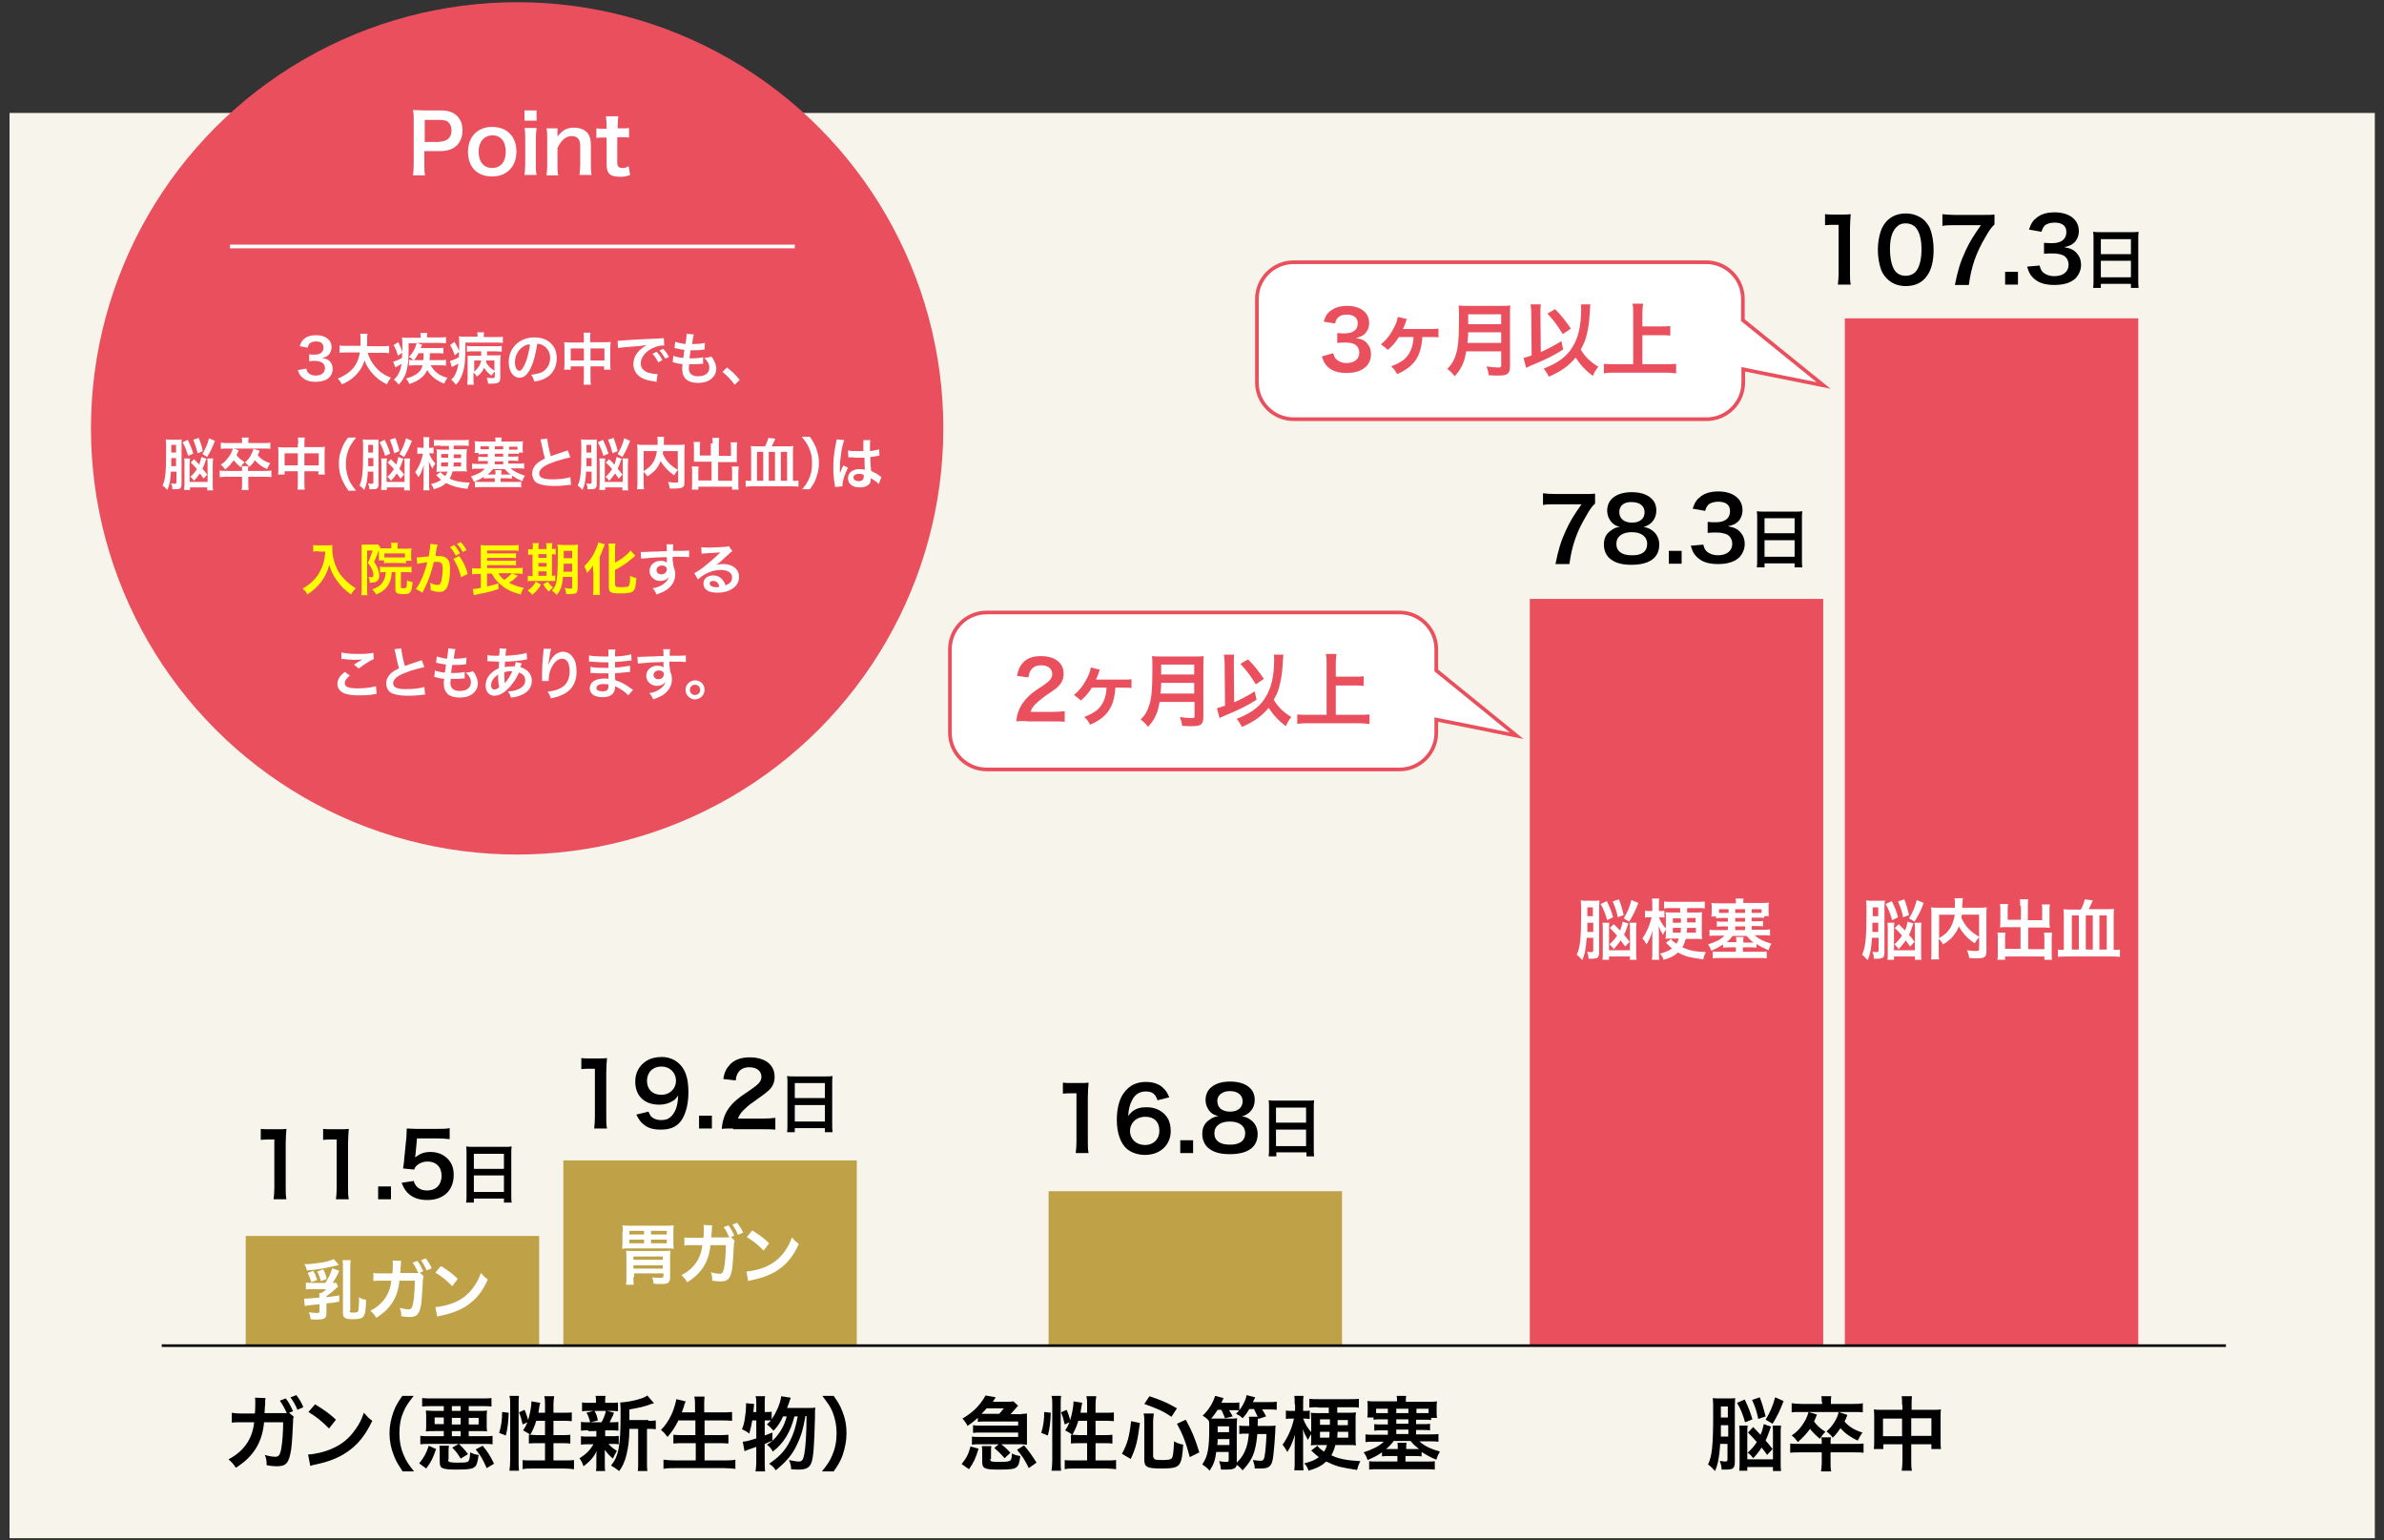 <?xml version="1.0" encoding="utf-8"?>
<!-- Generator: Adobe Illustrator 25.4.8, SVG Export Plug-In . SVG Version: 6.00 Build 0)  -->
<svg version="1.1" id="レイヤー_1" xmlns="http://www.w3.org/2000/svg" xmlns:xlink="http://www.w3.org/1999/xlink" x="0px"
	 y="0px" width="650px" height="420px" viewBox="0 0 650 420" style="enable-background:new 0 0 650 420;" xml:space="preserve">
<rect x="0" y="0" width="650" height="420" fill="#333333" stroke="none"/>
<style type="text/css">
	.st0{fill:#F6F4EB;}
	.st1{fill:#E94F5C;}
	.st2{fill:#FFFFFF;}
	.st3{fill:#FFFF00;}
	.st4{fill:none;stroke:#FFFFFF;stroke-miterlimit:10;}
	.st5{fill:none;stroke:#E94F5C;stroke-miterlimit:10;}
	.st6{fill:#BFA147;}
	.st7{fill:none;stroke:#000000;stroke-width:0.7;stroke-linejoin:round;stroke-miterlimit:10;}
</style>
<g>
	<rect x="2.6" y="30.8" class="st0" width="644.9" height="388.6"/>
	<g>
		<path d="M80.1,386.3c-0.2,0.4-0.2,0.7-0.2,1.5c-0.1,2.5-0.3,5.9-0.5,7.3c-0.6,3.8-1.3,4.7-4,4.7c-0.8,0-1.6-0.1-2.7-0.3
			c0-1.3-0.1-1.8-0.5-2.8c1.3,0.4,2.2,0.5,2.9,0.5c0.9,0,1.3-0.5,1.6-2.4c0.3-1.5,0.5-4.5,0.5-7H72c-0.5,5.5-2.9,9.4-7.7,12.4
			c-0.7-1.1-1.1-1.5-2-2.3c4.2-2.2,6.5-5.5,7-10.1h-3.7c-1.4,0-1.7,0-2.4,0.1l0-2.7c0.7,0.1,1.1,0.2,2.4,0.2l3.9,0
			c0.1-0.8,0.1-2.1,0.1-2.8v-0.6c0-0.3,0-0.4-0.1-0.9l2.9,0.1c0,0.3-0.1,0.4-0.1,0.7c0,0.1,0,0.2,0,0.4l0,0.4l-0.1,1.2
			c0,0.6,0,0.6-0.1,1.4l4.9,0c0.7,0,0.9,0,1.2,0l-0.1-0.2l-0.1-0.2c-0.5-1.1-1-2-1.7-3l1.6-0.6c0.9,1.1,1.3,2,2,3.5l-1.1,0.4
			L80.1,386.3z M81.1,384.4c-0.5-1.3-1.2-2.4-1.9-3.4l1.6-0.6c0.9,1.2,1.4,2,1.9,3.3L81.1,384.4z"/>
		<path d="M84,396.6c1.9-0.1,4.5-0.7,6.5-1.6c2.8-1.2,4.8-2.9,6.5-5.4c1-1.4,1.6-2.6,2.2-4.4c0.9,1,1.2,1.4,2.3,2.2
			c-1.9,4-4,6.6-7,8.6c-2.2,1.5-5,2.6-8.4,3.3c-0.9,0.2-0.9,0.2-1.5,0.4L84,396.6z M85.9,382.9c2.6,1.6,4,2.6,5.7,4.2l-1.9,2.4
			c-1.8-1.9-3.6-3.3-5.6-4.5L85.9,382.9z"/>
		<path d="M109.8,401.2c-1.2-1.8-1.8-2.7-2.4-4.3c-0.8-2-1.2-4-1.2-6.1c0-2.1,0.4-3.9,1.1-5.9c0.6-1.6,1.2-2.6,2.4-4.3h3.1
			c-1.5,1.9-2.2,2.9-2.8,4.4c-0.8,1.8-1.1,3.7-1.1,5.8c0,2.2,0.4,4.2,1.2,6c0.6,1.5,1.2,2.4,2.8,4.4H109.8z"/>
		<path d="M114.3,399c1.3-1.6,1.9-2.7,2.6-4.8l2,0.9c-0.9,2.6-1.4,3.6-2.7,5.3L114.3,399z M117.5,383.4c-0.9,0-1.7,0-2.4,0.1v-2.3
			c0.7,0.1,1.5,0.1,2.5,0.1h13.9c1.1,0,1.8,0,2.5-0.1v2.3c-0.7-0.1-1.5-0.1-2.4-0.1h-3.8v1.3h2.7c1.2,0,1.8,0,2.3-0.1
			c-0.1,0.5-0.1,1-0.1,1.8v2.1c0,0.7,0,1.2,0.1,1.8c-0.6-0.1-1.2-0.1-2.2-0.1h-2.8v1.4h4.1c1.1,0,1.8,0,2.4-0.1v2.3
			c-0.7-0.1-1.4-0.1-2.4-0.1H117c-1,0-1.7,0-2.4,0.1v-2.3c0.7,0.1,1.4,0.1,2.4,0.1h4v-1.4h-2.6c-1.1,0-1.7,0-2.3,0.1
			c0.1-0.6,0.1-1.1,0.1-1.8v-2.1c0-0.7,0-1.2-0.1-1.8c0.6,0,1,0.1,2.3,0.1h2.6v-1.3H117.5z M118.5,386.5v1.8h2.5v-1.8H118.5z
			 M122.2,398c0,0.4,0.1,0.5,0.3,0.6c0.3,0.1,0.8,0.2,1.6,0.2c2.5,0,3.1,0,3.5-0.3c0.4-0.3,0.5-0.9,0.6-2.5c0.8,0.4,1.3,0.6,2.3,0.7
			c-0.3,2-0.5,2.8-1,3.2c-0.6,0.6-1.6,0.8-5.2,0.8c-1.9,0-3-0.1-3.6-0.4c-0.6-0.2-0.8-0.7-0.8-1.7v-2.5c0-0.9,0-1.3-0.1-1.9h2.6
			c-0.1,0.6-0.1,0.9-0.1,1.8V398z M123.2,384.7h2.4v-1.3h-2.4V384.7z M123.2,388.4h2.4v-1.8h-2.4V388.4z M123.2,391.6h2.4v-1.4h-2.4
			V391.6z M125.6,397.7c-0.8-1.3-1.2-1.9-2.3-3l1.8-1c1,0.9,1.7,1.7,2.5,2.8L125.6,397.7z M127.8,388.4h2.7v-1.8h-2.7V388.4z
			 M132.7,400.3c-1.1-2.5-1.7-3.5-3-5.1l1.9-1c1.3,1.6,2,2.6,3.1,4.9L132.7,400.3z"/>
		<path d="M136.1,390.7c0.6-2,0.8-3.5,0.8-5.7l1.8,0.2c-0.1,2.7-0.3,4.3-0.8,6.2L136.1,390.7z M138.9,401c0.1-0.8,0.2-1.7,0.2-2.8
			v-15.3c0-1,0-1.6-0.2-2.3h2.6c-0.1,0.7-0.1,1.3-0.1,2.3v15.5c0,1.1,0,1.8,0.1,2.6H138.9z M148.6,385.2V383c0-0.9,0-1.6-0.2-2.3
			h2.7c-0.1,0.7-0.2,1.4-0.2,2.3v2.2h2.6c1.2,0,1.9,0,2.4-0.1v2.4c-0.7-0.1-1.5-0.1-2.4-0.1h-2.6v3.9h2.2c1.1,0,1.8,0,2.4-0.1v2.4
			c-0.6-0.1-1.3-0.1-2.4-0.1h-2.2v4.7h3c1.1,0,1.9,0,2.6-0.1v2.5c-0.8-0.1-1.6-0.2-2.6-0.2h-8.8c-1,0-1.8,0-2.6,0.2v-2.5
			c0.6,0.1,1.5,0.1,2.6,0.1h3.5v-4.7h-2c-0.9,0-1.9,0-2.4,0.1v-2.4c0.2,0,0.2,0,0.4,0c-0.9-0.6-0.9-0.6-2-1.2
			c0.6-0.8,0.8-1.3,1.2-2.2l-1.3,0.6c-0.4-1.7-0.5-2.1-1-3.3l1.5-0.7c0.4,0.8,0.7,1.8,1,2.8c0.5-1.7,0.9-3.8,0.9-5.1l2.4,0.4
			c-0.1,0.2-0.1,0.4-0.2,0.8c-0.1,0.4-0.2,1.3-0.3,1.9H148.6z M146.2,387.4c-0.4,1.4-0.9,2.5-1.6,3.8c0.5,0,1,0.1,1.7,0.1h2.3v-3.9
			H146.2z"/>
		<path d="M160.4,390c-0.9,0-1.4,0-2,0.1v-2.4c0.5,0.1,1,0.1,2,0.1h0.5c-0.3-1.2-0.5-1.8-1-2.6l1.9-0.5h-1c-1,0-1.5,0-2.1,0.1v-2.4
			c0.5,0.1,1.1,0.1,2.1,0.1h1.7v-0.3c0-0.7,0-1.1-0.1-1.6h2.7c-0.1,0.5-0.1,0.8-0.1,1.6v0.3h1.5c1,0,1.5,0,2-0.1v2.4
			c-0.6-0.1-1.1-0.1-2.1-0.1h-0.9l1.9,0.5c-0.1,0.3-0.1,0.3-0.3,0.8c-0.1,0.2-0.1,0.2-0.4,0.8c-0.2,0.4-0.2,0.5-0.5,1h0.4
			c1,0,1.5,0,2-0.1v2.4c-0.6-0.1-1.1-0.1-2-0.1H165v1.6h1.7c0.9,0,1.4,0,2-0.1v2.3c-0.6-0.1-1.1-0.1-2-0.1h-0.8
			c0.7,0.8,1.2,1.2,2.3,1.9c-0.5,0.8-0.7,1.3-1.1,2.1c-1.1-1-1.5-1.4-2.2-2.4c0,0.3,0,0.3,0,0.9c0,0.1,0,0.7,0,0.9v2.2
			c0,0.8,0,1.3,0.1,1.8h-2.5c0.1-0.5,0.1-1,0.1-1.7v-2.2c0-0.4,0-1,0.1-1.5c-0.9,1.7-1.9,2.8-3.6,4.1c-0.3-0.9-0.6-1.5-1.1-2.2
			c1.7-1,2.9-2.2,3.8-3.8h-1.4c-0.9,0-1.4,0-2,0.1v-2.3c0.6,0.1,1,0.1,2,0.1h2.2v-1.1c0-0.4,0-0.4,0-0.4H160.4z M162.1,384.7
			c0.5,0.9,0.7,1.4,0.9,2.6l-2,0.5h3c0.6-1.1,0.9-1.8,1.2-3.1H162.1z M176.8,387.4c1,0,1.5,0,2-0.1v2.4c-0.6-0.1-0.9-0.1-1.8-0.1
			h-0.6v8.9c0,1.3,0,1.9,0.1,2.6h-2.6c0.1-0.7,0.1-1.3,0.1-2.6v-8.9h-2.4c0,2.8-0.3,5.1-0.8,7.1c-0.4,1.7-1.1,3.3-2,4.4
			c-0.9-0.7-1.3-1-2.2-1.5c2.1-2.6,2.6-5.4,2.6-13.8c0-1.8,0-2.6-0.1-3.4c2.5-0.1,6.3-1,7.4-1.9l1.8,2.1c-0.2,0.1-0.3,0.1-0.7,0.2
			c-1.8,0.7-3.1,1-6,1.5v2.9H176.8z"/>
		<path d="M185,387.2c-0.9,1.9-1.8,3.2-3,4.6c-0.6-0.8-1.1-1.4-1.8-1.9c1.7-1.7,3-4,3.7-6.4c0.3-0.9,0.4-1.4,0.5-2l2.5,0.6
			c0,0.2,0,0.2-0.2,0.6c-0.1,0.2-0.1,0.2-0.2,0.7c-0.1,0.3-0.3,0.9-0.6,1.7h3.6v-1.7c0-1.1,0-1.8-0.2-2.6h2.8
			c-0.1,0.7-0.1,1.5-0.1,2.6v1.7h4.6c1.1,0,2.1,0,3-0.1v2.4c-0.9-0.1-1.8-0.1-2.9-0.1h-4.6v4h3.8c1.1,0,2,0,2.7-0.1v2.4
			c-0.8-0.1-1.7-0.1-2.7-0.1h-3.8v4.7h5.3c1.3,0,2.2,0,3.1-0.2v2.5c-1-0.1-1.8-0.2-3-0.2h-13.5c-1.1,0-2.1,0-3.1,0.2V398
			c0.9,0.1,1.9,0.2,3.1,0.2h5.7v-4.7h-3.4c-1,0-1.9,0-2.7,0.1v-2.4c0.7,0.1,1.4,0.1,2.6,0.1h3.4v-4H185z"/>
		<path d="M220.5,383.9c0.9,0,1.4,0,1.8-0.1c-0.1,0.7-0.1,0.7-0.1,2.8c-0.2,7.5-0.4,10.8-1,12.3c-0.5,1.3-1.5,1.8-3.4,1.8
			c-0.5,0-1,0-2.1-0.1c0-0.9-0.2-1.7-0.6-2.5c1.1,0.2,2,0.4,2.7,0.4c0.9,0,1.2-0.5,1.5-2c0.4-2.4,0.6-6,0.6-10.4h-0.3
			c-0.6,3.6-1.3,5.8-2.4,8c-1.3,2.7-2.9,4.5-5.7,6.8c-0.5-0.8-0.9-1.2-1.8-1.8c2.7-1.8,4.4-3.6,5.7-6.2c1-2,1.6-4,2.1-6.7h-0.9
			c-1.1,4.3-2.9,7.3-5.9,9.6c-0.4-0.8-0.8-1.3-1.6-1.9c1.2-0.7,1.8-1.3,2.6-2.2c1.3-1.6,2.2-3.2,2.8-5.5h-1
			c-0.7,1.6-1.5,2.8-2.6,3.9c-0.7-0.8-1.1-1.2-1.8-1.7c0.5-0.5,0.7-0.7,1.1-1.1c-0.4,0-0.7,0-1.2,0h-0.5v4.1
			c0.8-0.3,1.1-0.4,2.1-0.8l0,2.2c-1,0.4-1.3,0.6-2.1,0.9v5c0,0.9,0,1.7,0.1,2.5h-2.6c0.1-0.8,0.2-1.6,0.2-2.5v-4.2
			c-0.9,0.3-1.6,0.6-2,0.7c-0.6,0.2-0.7,0.3-1.2,0.5l-0.5-2.6c1-0.1,1.5-0.2,3.7-0.9v-4.9h-1.1c-0.2,1.2-0.4,2.1-0.8,3.6
			c-0.7-0.6-1.2-0.8-2-1.2c0.4-1,0.6-1.6,0.8-3.1c0.2-1.1,0.3-2.2,0.3-3.1c0-0.3,0-0.5,0-0.9l2.2,0.2c-0.1,1.3-0.1,1.4-0.2,2.2h0.8
			v-2.5c0-0.7,0-1.2-0.2-1.8h2.6c-0.1,0.6-0.1,1.1-0.1,1.8v2.5h0.5c0.7,0,1.1,0,1.4-0.1v2.1c0.6-0.9,1.1-1.8,1.6-2.9
			c0.6-1.4,0.9-2.5,1-3.4l2.6,0.4c-0.2,0.5-0.2,0.5-0.7,2c-0.1,0.2-0.2,0.4-0.3,0.8H220.5z"/>
		<path d="M224.1,401.2c1.6-2,2.2-2.9,2.8-4.4c0.8-1.8,1.2-3.8,1.2-6c0-2.2-0.4-4-1.1-5.8c-0.6-1.5-1.3-2.4-2.8-4.4h3.1
			c1.2,1.7,1.8,2.7,2.4,4.3c0.8,2,1.1,3.8,1.1,5.9c0,2.1-0.4,4-1.1,6.1c-0.6,1.6-1.2,2.6-2.4,4.3H224.1z"/>
	</g>
	<g>
		<path d="M262.2,399.2c1.4-1.8,1.9-2.8,2.4-4.8l2.2,0.6c-0.8,2.7-1.3,3.7-2.6,5.6L262.2,399.2z M278.6,385.5c0.6,0,1,0,1.4-0.1
			c0,0.3,0,0.7,0,1.3v5.9c0,0.6,0,0.9,0,1.3c-0.7,0-0.9-0.1-1.4-0.1H273c1.1,0.8,1.7,1.5,2.5,2.3l-1.6,1.5c-1.1-1.3-1.9-2-2.8-2.8
			l1.2-1H267c-0.8,0-1.3,0-2,0.1v-2.2c0.6,0.1,1,0.1,2,0.1h10.6v-1.2h-10.3c-0.8,0-1.2,0-2,0.1v-2.1c0.7,0.1,0.9,0.1,2,0.1h10.3
			v-1.1h-9.4c-0.6,0-1.1,0-1.6,0.1v-1.1c-1,0.9-1.5,1.3-2.8,2.2c-0.4-0.8-0.9-1.5-1.4-2c2.9-1.7,4.9-3.7,6.3-6.3l2.8,0.5
			c-0.4,0.6-0.5,0.7-0.8,1.2h3.5c1.2,0,1.6,0,2.1-0.1l1.3,1.2c-0.3,0.2-0.5,0.6-1.1,1.2c-0.5,0.6-0.7,0.8-1,1.1H278.6z M270,397.8
			c0,0.7,0.1,0.8,2.5,0.8c2,0,2.6-0.1,3-0.4c0.2-0.2,0.4-0.8,0.4-1.9c0.7,0.4,1.5,0.6,2.3,0.7c-0.3,1.9-0.4,2.5-1,3
			c-0.6,0.6-1.9,0.7-5,0.7c-3.8,0-4.4-0.3-4.4-2.2v-2.4c0-0.8,0-1.2-0.1-1.8h2.6c-0.1,0.4-0.1,0.8-0.1,1.8V397.8z M272.4,385.5
			c0.4-0.4,0.7-0.7,1.3-1.5h-4.7c-0.5,0.6-0.7,0.8-1.4,1.5c0.3,0,0.4,0,0.5,0H272.4z M279.2,394.1c1.4,1.6,2.2,2.8,3.4,4.7l-2.1,1.5
			c-1-2.1-1.7-3.2-3.2-5L279.2,394.1z"/>
		<path d="M283.9,390.7c0.6-2,0.8-3.5,0.8-5.7l1.8,0.2c-0.1,2.7-0.3,4.3-0.8,6.2L283.9,390.7z M286.7,401c0.1-0.8,0.2-1.7,0.2-2.8
			v-15.3c0-1,0-1.6-0.2-2.3h2.6c-0.1,0.7-0.1,1.3-0.1,2.3v15.5c0,1.1,0,1.8,0.1,2.6H286.7z M296.4,385.2V383c0-0.9,0-1.6-0.2-2.3
			h2.7c-0.1,0.7-0.2,1.4-0.2,2.3v2.2h2.6c1.2,0,1.9,0,2.4-0.1v2.4c-0.7-0.1-1.5-0.1-2.4-0.1h-2.6v3.9h2.2c1.1,0,1.8,0,2.4-0.1v2.4
			c-0.6-0.1-1.3-0.1-2.4-0.1h-2.2v4.7h3c1.1,0,1.9,0,2.6-0.1v2.5c-0.8-0.1-1.6-0.2-2.6-0.2h-8.8c-1,0-1.8,0-2.6,0.2v-2.5
			c0.6,0.1,1.5,0.1,2.6,0.1h3.5v-4.7h-2c-0.9,0-1.9,0-2.4,0.1v-2.4c0.2,0,0.2,0,0.4,0c-0.9-0.6-0.9-0.6-2-1.2
			c0.6-0.8,0.8-1.3,1.2-2.2l-1.3,0.6c-0.4-1.7-0.5-2.1-1-3.3l1.5-0.7c0.4,0.8,0.7,1.8,1,2.8c0.5-1.7,0.9-3.8,0.9-5.1l2.4,0.4
			c-0.1,0.2-0.1,0.4-0.2,0.8c-0.1,0.4-0.2,1.3-0.3,1.9H296.4z M294,387.4c-0.4,1.4-0.9,2.5-1.6,3.8c0.5,0,1,0.1,1.7,0.1h2.3v-3.9
			H294z"/>
		<path d="M305.9,396.4c1.5-2.8,2-4.6,2.5-8.9l2.4,0.5c-0.7,5.3-1.1,6.7-2.5,9.8L305.9,396.4z M314.6,397.4c0,0.6,0.4,0.7,2.4,0.7
			c1.8,0,2.4-0.2,2.6-0.7c0.3-0.6,0.4-2.1,0.5-4.4c0.9,0.5,1.5,0.7,2.5,0.9c-0.2,3-0.4,4.2-0.9,5.1c-0.6,1.1-1.6,1.4-5.1,1.4
			c-3.9,0-4.6-0.4-4.6-2.4v-10.4c0-0.8,0-1.4-0.2-2.2h2.8c-0.1,0.7-0.2,1.4-0.2,2.2V397.4z M319.4,386.3c-2.2-1.5-3.8-2.2-7.4-3.5
			l1.4-2.1c3.3,1.1,4.9,1.8,7.5,3.3L319.4,386.3z M324.4,397.3c-1-3.8-1.9-6.2-3.5-9.1l2.4-1.1c1.6,2.9,2.5,5,3.7,8.9L324.4,397.3z"
			/>
		<path d="M342.8,391.1c-0.1,1.4-0.4,3.3-0.8,4.6c-0.5,1.8-1.5,3.4-3.2,5.2c-0.5-0.6-1-1.1-1.6-1.5c-0.2,1-0.9,1.3-2.9,1.3
			c-0.5,0-0.8,0-1.4,0c-0.1-1-0.2-1.4-0.5-2.3c1,0.2,1.4,0.2,2,0.2c0.5,0,0.6-0.1,0.6-0.4v-2.3h-3.4c-0.3,2.4-0.7,3.4-1.8,5.1
			c-0.6-0.7-1.1-1.1-2-1.7c1.5-2.2,1.9-4.3,1.9-9.9c0-0.9,0-1.6-0.1-2c-0.5-0.6-0.9-0.9-1.7-1.4c1.6-1.5,2.8-3.4,3.4-5.4l2.3,0.6
			l-0.6,1.3h2.8c0.9,0,1.3,0,2.1-0.1v2.2c-0.6-0.1-1-0.1-1.8-0.1h-1c0.4,0.7,0.6,0.9,1,1.7l-2.1,0.5c-0.4-1-0.5-1.3-1-2.3h-1
			c-0.6,0.9-1.2,1.8-1.8,2.4c0.5,0,0.8,0,1.7,0h3.3c1.1,0,1.6,0,2.1-0.1c0,0.5-0.1,0.9-0.1,1.8v10c0,0.1,0,0.2,0,0.3
			c1.1-1.1,1.7-1.9,2.2-3.1c0.6-1.3,0.9-2.6,1.1-4.8h-0.9c-0.8,0-1.2,0-1.7,0.1v-2.3c0.5,0.1,0.9,0.1,1.7,0.1h1c0-0.7,0-0.7,0-1.1
			c0-0.6,0-1-0.1-1.4h2.4c-0.2-0.5-0.6-1.2-1-2.1h-1.3c-0.5,0.9-0.9,1.5-1.8,2.5c-0.5-0.5-1.1-0.9-1.8-1.2c0.9-0.9,1.4-1.6,1.9-2.5
			c0.5-0.9,0.8-1.7,1-2.6l2.3,0.6c0,0.1-0.2,0.5-0.6,1.3h4.1c1.2,0,1.7,0,2.4-0.1v2.2c-0.8-0.1-1.3-0.1-2.4-0.1h-1.6
			c0.5,0.7,0.7,1.1,1.1,1.9l-2.1,0.7c-0.1-0.2-0.1-0.3-0.1-0.4c0,0.4-0.1,0.5-0.1,2.3h3.1c0.9,0,1.3,0,1.8-0.1
			c-0.1,0.6-0.1,0.8-0.1,1.6c-0.1,1.9-0.3,4.7-0.5,6.3c-0.2,1.9-0.5,2.8-1.2,3.3c-0.5,0.4-1.1,0.5-2.5,0.5c-0.4,0-0.7,0-1.4,0
			c0-0.8-0.2-1.4-0.5-2.3c0.9,0.1,1.5,0.2,2.1,0.2c0.7,0,0.9-0.3,1.1-1.3c0.2-1.2,0.4-3.1,0.5-6H342.8z M332,392.4
			c0,0.6,0,0.9-0.1,1.6h3.3v-1.6H332z M335.1,388.9H332v1.6h3.1V388.9z"/>
		<path d="M353,382.9c0-1.2,0-1.7-0.1-2.3h2.5c-0.1,0.6-0.1,1.2-0.1,2.3v1.8h0.6c0.5,0,0.8,0,1.2-0.1v2.3c-0.4,0-0.7-0.1-1.2-0.1
			h-0.6c0.6,1.6,1.3,2.7,2.4,3.9c-0.5,0.8-0.8,1.3-1.1,1.9c-0.6-1.1-0.9-1.6-1.4-2.9c0.1,1,0.1,1.7,0.1,2.8v5.7c0,1.1,0,2,0.1,2.7
			h-2.5c0.1-0.7,0.1-1.6,0.1-2.7V394c0-0.7,0-2,0.1-2.8c-0.8,2.3-1.2,3.3-2.1,4.7c-0.4-0.7-0.7-1.2-1.3-2c1.4-1.9,2.6-4.6,3.1-7.1
			h-0.7c-0.7,0-1.1,0-1.5,0.1v-2.3c0.4,0.1,0.8,0.1,1.5,0.1h1V382.9z M359.4,383.7c-1.1,0-1.8,0-2.4,0.1v-2.4
			c0.7,0.1,1.4,0.1,2.4,0.1h8.7c1,0,1.7,0,2.4-0.1v2.4c-0.6-0.1-1.3-0.1-2.4-0.1h-3.5v1.5h3.1c0.9,0,1.5,0,2-0.1
			c-0.1,0.5-0.1,1-0.1,2.3v4.4c0,1.2,0,1.8,0.1,2.3c-0.6-0.1-1.1-0.1-1.9-0.1h-3.7c-0.3,1.1-0.6,1.9-1.1,2.8c2,1,4.3,1.4,7.9,1.6
			c-0.5,1-0.7,1.6-0.9,2.4c-2.5-0.4-3.6-0.6-4.9-0.9c-1.3-0.4-2.5-0.9-3.5-1.4c-1.2,1.1-2.2,1.7-4.8,2.5c-0.4-1-0.6-1.4-1.2-2
			c2-0.5,2.9-0.9,4-1.7c-0.4-0.3-0.6-0.5-0.9-0.7c-0.9-0.8-0.9-0.8-1.2-1.1l1.7-1.3c0.4,0.6,0.9,1,1.8,1.6c0.4-0.6,0.6-1,0.8-1.8
			h-2.8c-0.7,0-1,0-1.6,0.1c0.1-0.5,0.1-1,0.1-2.2v-4.5c0-1.2,0-1.6-0.1-2.2c0.6,0.1,1,0.1,2,0.1h2.9v-1.5H359.4z M359.9,387.1v1.4
			h2.7c0-0.4,0-0.5,0-1.1v-0.4H359.9z M359.9,390.4v1.6h2.5c0.1-0.6,0.1-0.8,0.1-1.6H359.9z M364.7,390.4c0,0.7-0.1,1-0.1,1.6h3
			v-1.6H364.7z M364.7,387.5c0,0.3,0,0.5,0,1.1h2.8v-1.4h-2.8V387.5z"/>
		<path d="M372.8,386.5c0.1-0.5,0.1-1,0.1-1.7v-1.2c0-0.7,0-1.1-0.1-1.6c0.7,0.1,1.4,0.1,2.4,0.1h5.7V382c0-0.6,0-1-0.1-1.4h2.6
			c-0.1,0.4-0.1,0.8-0.1,1.4v0.2h6.1c1.1,0,1.8,0,2.4-0.1c-0.1,0.5-0.1,0.9-0.1,1.6v1.2c0,0.7,0,1.1,0.1,1.7h-1.6v0.6
			c-0.6-0.1-1.1-0.1-2.1-0.1h-2v1.2h1.9c1,0,1.4,0,1.9-0.1v1.8c-0.6-0.1-1-0.1-1.9-0.1h-1.9v1.2h4c1,0,1.5,0,2.1-0.1v2.1
			c-0.7-0.1-1.2-0.1-2.1-0.1h-3.1c1.3,1.2,2.9,2,5.6,2.8c-0.5,0.8-0.7,1.3-1,2.2c-1.9-0.8-2.7-1.3-4-2.1v1.2c-0.7-0.1-1.2-0.1-2-0.1
			h-2.4v1.5h6.3c0.9,0,1.3,0,1.7-0.1v2.3c-0.6-0.1-1.5-0.1-2.7-0.1H376c-1.2,0-2,0-2.7,0.1v-2.3c0.5,0.1,0.9,0.1,1.7,0.1h6v-1.5
			h-2.2c-0.9,0-1.3,0-2,0.1v-1.1c-1.3,0.9-2.1,1.3-3.9,2.1c-0.3-0.8-0.5-1.3-1.1-2.1c2.6-0.9,4.1-1.6,5.5-2.9h-2.8
			c-0.9,0-1.5,0-2.2,0.1v-2.1c0.6,0.1,1.2,0.1,2.2,0.1h3.9v-1.2h-1.7c-1,0-1.4,0-2,0.1v-1.8c0.5,0.1,0.9,0.1,2,0.1h1.7V387h-1.8
			c-1,0-1.6,0-2.1,0.1v-0.6H372.8z M375.2,385.3c0.4,0,0.6,0,1.2,0h2v-1.2h-3.2V385.3z M380,392.9c-0.7,0.9-1.1,1.4-2.1,2.2
			c0.4,0,0.5,0,1,0h2.2v-0.3c0-0.7,0-1-0.1-1.4h2.5c-0.1,0.4-0.1,0.7-0.1,1.4v0.3h2.4c0.5,0,0.7,0,1.1,0c-1-0.8-1.5-1.2-2.3-2.2H380
			z M384,384.1h-3.3v1.2h3.3V384.1z M380.7,387v1.2h3.3V387H380.7z M384,391v-1.2h-3.3v1.2H384z M388.4,385.3c0.5,0,0.8,0,1.1,0
			v-1.2h-3.3v1.2H388.4z"/>
	</g>
	<g>
		<path d="M469,393.8c-0.2,3.4-0.6,5.5-1.4,7.3c-0.8-0.9-1.1-1.2-1.9-1.8c1.1-2.3,1.4-5.3,1.4-13.6c0-2.8,0-3.5-0.1-4.5
			c0.6,0.1,1.1,0.1,1.9,0.1h2.5c0.9,0,1.3,0,1.7-0.1c0,0.6-0.1,1.1-0.1,2v15.2c0,2-0.4,2.3-2.6,2.3c-0.2,0-0.5,0-1,0
			c0-0.9-0.2-1.4-0.5-2.4c0.5,0.1,1.1,0.2,1.4,0.2c0.6,0,0.7-0.1,0.7-0.6v-4.2H469z M469.2,388.6l0,3.1h2v-3.1H469.2z M471.1,383.5
			h-1.9v3h1.9V383.5z M475.8,387.8c-0.6-2-1.1-3.5-2.2-5.3l2.1-0.9c1,2.1,1.4,3.1,2.1,5.4L475.8,387.8z M476.4,399.9v1.1h-2.2
			c0.1-0.5,0.1-1.3,0.1-2.3v-7.9c0-1,0-1.6-0.1-2.1h2.3c-0.1,0.5-0.1,1.1-0.1,2.1v7.1h7v-7.1c0-1,0-1.5-0.1-2.1h2.3
			c-0.1,0.6-0.1,1.3-0.1,2.1v7.9c0,1,0,1.7,0.1,2.4h-2.2v-1.1H476.4z M478,389.1c1.4,1.5,1.4,1.5,2,2.1c0.5-1.1,0.6-1.5,0.9-2.9
			l2,0.7c-0.2,0.3-0.2,0.5-0.4,1c-0.5,1.4-0.7,1.9-1.1,2.8c0.7,0.8,1,1.1,1.9,2.3l-1.5,1.6c-0.7-1-0.9-1.3-1.5-2
			c-0.7,1.1-1.5,2.1-2.3,2.9c-0.4-0.6-0.9-1.1-1.5-1.5c1.2-1.1,1.7-1.7,2.5-2.9c-0.9-1-1.3-1.5-2.4-2.6L478,389.1z M479.4,386.9
			c-0.5-2.3-0.8-3.2-1.7-5.2l2.1-0.7c0.7,1.8,1.1,3.2,1.6,5.2L479.4,386.9z M481.4,387.1c1.2-2,1.9-3.6,2.6-6.1l2.3,1
			c-0.9,2.4-1.7,4.1-3,6.2L481.4,387.1z"/>
		<path d="M505.3,393.7c1.3,0,2.1,0,2.8-0.1v2.5c-0.8-0.1-1.5-0.1-2.8-0.1h-6.2v2.8c0,1.1,0,1.7,0.2,2.4h-2.8
			c0.1-0.7,0.2-1.3,0.2-2.4V396h-5.8c-1.2,0-2,0-2.8,0.1v-2.5c0.7,0.1,1.5,0.1,2.8,0.1h5.8c0-0.8,0-1.3-0.1-1.8h2.6
			c-0.1,0.6-0.1,0.8-0.1,1.8H505.3z M496.7,382.3c0-0.6,0-1.1-0.1-1.6h2.7c-0.1,0.5-0.1,1-0.1,1.6v0.5h6.1c1.1,0,1.8,0,2.6-0.2v2.5
			c-0.6-0.1-1.5-0.1-2.6-0.1h-14.2c-1.9,0-1.9,0-2.6,0.1v-2.5c0.8,0.1,1.6,0.2,2.7,0.2h5.6V382.3z M495.4,385.7
			c-0.4,0.9-0.5,1.3-0.8,1.9c0.9,1.2,1.7,1.9,3.1,2.8c-0.7,0.7-0.9,1-1.5,1.9c-1.3-1.1-1.8-1.6-2.7-2.7c-1,1.4-1.8,2.2-3.3,3.6
			c-0.7-0.9-1-1.3-1.7-1.8c1.3-0.9,2-1.6,2.8-2.7c0.9-1.3,1.4-2.2,1.8-3.7L495.4,385.7z M503.7,385.8c-0.4,1-0.5,1.3-0.8,1.8
			c1.3,1.5,2.9,2.4,4.9,3c-0.5,0.7-0.9,1.4-1.3,2.2c-1.9-0.9-3.5-2-4.7-3.4c-0.6,0.9-1,1.5-2.1,2.6c-0.5-0.7-0.9-1.1-1.7-1.7
			c1-0.9,1.5-1.5,2.2-2.6c0.6-1.1,0.9-1.6,1.1-2.7L503.7,385.8z"/>
		<path d="M518.6,383.1c0-1.1,0-1.7-0.1-2.4h2.8c-0.1,0.7-0.1,1.3-0.1,2.3v1.4h6c1,0,1.4,0,2-0.1c-0.1,0.6-0.1,1.1-0.1,1.9v6.7
			c0,1,0,1.6,0.1,2.2h-2.6v-1.3h-5.5v4.5c0,1.3,0,2,0.2,2.7h-2.8c0.1-0.8,0.2-1.5,0.2-2.7v-4.5h-5.2v1.3h-2.6
			c0.1-0.7,0.1-1.3,0.1-2.2v-6.7c0-0.8,0-1.2-0.1-1.9c0.6,0.1,1.1,0.1,2,0.1h5.8V383.1z M513.4,386.8v4.8h5.2v-4.8H513.4z
			 M526.6,391.5v-4.8h-5.5v4.8H526.6z"/>
	</g>
	<circle class="st1" cx="141" cy="116.8" r="116.2"/>
	<g>
		<path class="st2" d="M83.5,100.5c0.2,0.7,0.3,1,0.7,1.3c0.5,0.4,1.1,0.6,1.9,0.6c1.5,0,2.5-0.8,2.5-2c0-0.7-0.3-1.3-0.9-1.6
			c-0.4-0.2-1.1-0.4-1.8-0.4c-0.7,0-1.1,0-1.6,0.1v-1.9c0.5,0.1,0.8,0.1,1.5,0.1c1.5,0,2.4-0.7,2.4-1.9c0-1.1-0.7-1.7-2-1.7
			c-0.8,0-1.3,0.2-1.7,0.5c-0.3,0.3-0.5,0.6-0.6,1.2l-2.2-0.4c0.4-1.1,0.7-1.7,1.5-2.2c0.8-0.6,1.8-0.8,3-0.8c2.6,0,4.2,1.3,4.2,3.3
			c0,0.9-0.4,1.8-1.1,2.3c-0.3,0.3-0.7,0.4-1.5,0.6c1.1,0.2,1.7,0.4,2.2,1c0.5,0.6,0.7,1.2,0.7,2.1c0,0.8-0.4,1.7-0.9,2.2
			c-0.8,0.8-2.1,1.2-3.8,1.2c-1.8,0-3-0.5-3.9-1.5c-0.4-0.4-0.6-0.8-0.9-1.7L83.5,100.5z"/>
		<path class="st2" d="M100.2,96.1c0.4,1.4,1.2,2.9,2.2,4c1.1,1.3,2.4,2.2,4.2,2.9c-0.5,0.6-0.7,0.9-1.1,1.8
			c-1.6-0.8-2.7-1.6-3.8-2.8c-1-1.1-1.8-2.3-2.3-3.7c-0.5,1.6-1.3,2.9-2.5,4.1c-1,1-2.2,1.8-3.7,2.4c-0.3-0.6-0.6-1.1-1.1-1.6
			c1.1-0.4,1.7-0.8,2.5-1.3c2.1-1.5,3.1-3.2,3.5-5.8h-3.6c-1,0-1.4,0-1.9,0.1v-2c0.5,0.1,1,0.1,1.9,0.1h3.8c0-0.8,0-1,0-1.8
			c0-0.6,0-1.1-0.1-1.5h2c-0.1,0.5-0.1,0.8-0.1,1.8c0,0.6,0,1,0,1.6h4.1c0.9,0,1.4,0,1.9-0.1v2c-0.6-0.1-1.1-0.1-1.9-0.1H100.2z"/>
		<path class="st2" d="M114.1,96.4c-0.5,0.8-0.7,1.2-1.3,1.9c-0.4-0.4-0.7-0.7-1.3-1c0.7-0.7,1.1-1.3,1.6-2.3
			c0.2-0.5,0.3-0.7,0.5-1.4h-2.2v2.2c0,1.6-0.1,3.4-0.4,4.6c-0.2,1.2-0.6,2.2-1.2,3.1c-0.3,0.5-0.6,0.8-1.1,1.4
			c-0.4-0.6-0.6-0.8-1.3-1.4c0.6-0.5,1-1.1,1.3-1.7c0.4-0.7,0.6-1.5,0.8-2.6c-0.5,0.3-0.8,0.5-1.4,0.8c-0.1,0-0.1,0.1-0.3,0.2
			l-0.6-1.6c0.6-0.1,1.5-0.5,2.4-1c0-0.5,0-0.7,0.1-1.4l-1.2,0.8c-0.3-1.2-0.7-2.1-1.2-2.9l1.3-0.8c0.4,0.8,0.8,1.7,1.1,2.7
			c0-0.4,0-0.5,0-1.1c0-0.3,0-0.7,0-1c0-1,0-1.3-0.1-1.9c0.5,0.1,1,0.1,1.9,0.1h3.2v-0.2c0-0.5,0-0.7-0.1-1.1h1.9
			c-0.1,0.3-0.1,0.6-0.1,1.1V92h3.3c0.7,0,1.3,0,1.9-0.1v1.7c-0.6,0-1-0.1-1.7-0.1h-6.3l1.5,0.5c-0.2,0.4-0.2,0.4-0.4,0.9h4.6
			c0.8,0,1.2,0,1.6-0.1v1.6c-0.4-0.1-0.9-0.1-1.6-0.1h-2.1c0,1,0,1.3-0.1,1.9h2.9c0.8,0,1.2,0,1.6-0.1v1.6c-0.5-0.1-0.9-0.1-1.6-0.1
			h-2.6c0.5,0.8,1.1,1.6,1.9,2.2c0.8,0.6,1.4,0.8,2.7,1.2c-0.4,0.6-0.6,0.9-0.9,1.6c-2.1-0.8-3.7-2.1-4.6-3.7
			c-0.4,0.8-0.8,1.4-1.5,2c-0.9,0.8-1.9,1.3-3.4,1.8c-0.2-0.6-0.5-1-0.9-1.5c1.5-0.4,2.3-0.8,3.1-1.4c0.8-0.6,1.2-1.2,1.4-2.2h-2.1
			c-0.8,0-1.2,0-1.6,0.1v-1.6c0.4,0.1,0.7,0.1,1.5,0.1h2.4c0.1-0.7,0.1-0.8,0.1-1.9H114.1z"/>
		<path class="st2" d="M123.9,93.2c0.7,1.2,1,1.7,1.3,2.7l-1.2,1c-0.5-1.4-0.8-2.1-1.3-2.8L123.9,93.2z M130.2,91.7
			c0-0.5,0-0.7-0.1-1.1h1.9c-0.1,0.3-0.1,0.6-0.1,1.1v0.2h3.4c0.8,0,1.4,0,1.8-0.1v1.7c-0.5-0.1-1.1-0.1-1.8-0.1h-8.4
			c0,5.5-0.2,6.9-1,9c-0.4,1-0.8,1.7-1.6,2.5c-0.5-0.7-0.8-1-1.3-1.4c0.6-0.5,0.9-0.9,1.3-1.8c0.3-0.7,0.5-1.5,0.7-2.6
			c-0.5,0.3-1,0.6-1.5,0.8c-0.1,0-0.2,0.1-0.3,0.2l-0.5-1.7c0.6-0.1,1.5-0.5,2.4-1c0-1,0.1-1.6,0.1-2.9c0-0.4,0-0.8,0-1
			c0-1,0-1.2-0.1-1.8c0.6,0.1,1.1,0.1,2,0.1h3.1V91.7z M134.8,101.4c-0.4,0.4-0.5,0.6-0.8,1c-1-0.7-1.5-1.3-2-2.1
			c-0.2,0.4-0.4,0.7-0.7,1.2c-0.4,0.5-0.6,0.7-1.3,1.2c-0.2-0.4-0.5-0.8-0.9-1.1v1.6c0,0.8,0,1.2,0.1,1.7h-1.8c0-0.5,0.1-1,0.1-1.7
			v-5.1c0-0.5,0-0.7,0-1.1c0.4,0,0.7,0,1.4,0h2.3c0-0.3,0-0.4,0-0.9v-0.3h-2.3c-0.6,0-1.1,0-1.6,0.1v-1.6c0.4,0.1,0.8,0.1,1.6,0.1
			h6.3c0.8,0,1.2,0,1.6-0.1v1.6c-0.5,0-0.9-0.1-1.6-0.1h-2.4l0,0.6c0,0.1,0,0.2,0,0.5h2.2c0.9,0,1.1,0,1.5-0.1
			c0,0.5-0.1,0.9-0.1,1.5v4.8c0,0.6-0.2,1-0.5,1.2c-0.4,0.2-0.8,0.3-1.9,0.3c-0.2,0-0.4,0-0.9,0c-0.1-0.6-0.2-1.1-0.4-1.6
			c0.5,0,1.1,0.1,1.4,0.1c0.7,0,0.8-0.1,0.8-0.5V101.4z M129.2,101.3c0.4-0.2,0.7-0.5,1-0.9c0.5-0.6,0.8-1.2,1-2.1h-1.9V101.3z
			 M132.6,98.3c0,0.2,0,0.2-0.1,0.4c0.5,1,1.1,1.6,2.3,2.4v-2.8H132.6z"/>
		<path class="st2" d="M144.8,100.1c-0.9,2-1.9,2.9-3.1,2.9c-1.8,0-3-1.8-3-4.3c0-1.7,0.6-3.3,1.7-4.5c1.3-1.4,3.1-2.2,5.3-2.2
			c3.7,0,6.1,2.2,6.1,5.7c0,2.7-1.4,4.8-3.7,5.7c-0.7,0.3-1.3,0.5-2.4,0.6c-0.3-0.8-0.4-1.2-0.9-1.8c1.4-0.2,2.3-0.4,3.1-0.8
			c1.3-0.7,2.1-2.2,2.1-3.8c0-1.5-0.7-2.7-1.9-3.4c-0.5-0.3-0.9-0.4-1.6-0.5C146.1,96.2,145.6,98.4,144.8,100.1z M142.5,94.6
			c-1.3,0.9-2.1,2.5-2.1,4.2c0,1.3,0.5,2.3,1.2,2.3c0.5,0,1-0.6,1.6-2c0.6-1.4,1.1-3.5,1.3-5.2C143.7,93.9,143.2,94.1,142.5,94.6z"
			/>
		<path class="st2" d="M159.2,92.4c0-0.8,0-1.2-0.1-1.7h1.9c-0.1,0.5-0.1,0.9-0.1,1.6v1h4.2c0.7,0,1,0,1.4-0.1
			c0,0.4-0.1,0.8-0.1,1.4v4.7c0,0.7,0,1.1,0.1,1.5h-1.8v-0.9H161v3.1c0,0.9,0,1.4,0.1,1.9h-2c0.1-0.6,0.1-1,0.1-1.9v-3.1h-3.6v0.9
			h-1.8c0.1-0.5,0.1-0.9,0.1-1.5v-4.7c0-0.6,0-0.8-0.1-1.3c0.4,0,0.8,0.1,1.4,0.1h4V92.4z M155.6,95v3.3h3.6V95H155.6z M164.8,98.3
			V95H161v3.3H164.8z"/>
		<path class="st2" d="M168.4,92.9c0.3,0,0.5,0,0.6,0c0.3,0,0.3,0,2.5-0.2c1.1-0.1,3.8-0.2,7.9-0.4c1.3-0.1,1.3-0.1,1.6-0.1l0.1,2
			c-0.2,0-0.2,0-0.3,0c-0.9,0-2.1,0.3-3,0.8c-2,1-3.1,2.6-3.1,4.1c0,1.2,0.8,2.1,2,2.5c0.8,0.2,1.7,0.4,2.3,0.4c0,0,0.2,0,0.3,0
			l-0.3,2.1c-0.2,0-0.2,0-0.5-0.1c-1.7-0.2-2.7-0.5-3.6-1c-1.4-0.8-2.2-2.1-2.2-3.7c0-1.3,0.5-2.6,1.5-3.6c0.6-0.6,1.1-1,2.1-1.6
			c-1.2,0.2-2.2,0.3-5.2,0.5c-1.4,0.1-2.1,0.2-2.6,0.3L168.4,92.9z M179,95.9c0.7,0.7,1.1,1.3,1.6,2.3l-1.1,0.6
			c-0.5-0.9-0.9-1.6-1.6-2.3L179,95.9z M181.4,97.8c-0.5-0.8-1-1.6-1.6-2.2l1-0.5c0.7,0.7,1.1,1.3,1.6,2.2L181.4,97.8z"/>
		<path class="st2" d="M183.6,97c0.7,0.3,1.1,0.4,2.7,0.6c0.1-0.6,0.2-1.6,0.3-2.2c-0.9-0.1-1.2-0.2-2.2-0.4c-0.2,0-0.3-0.1-0.5-0.1
			l0.2-1.7c0.6,0.2,1.7,0.5,2.8,0.6c0.2-1.3,0.3-2.1,0.3-2.6c0,0,0-0.1,0-0.2l2,0.2c-0.2,0.5-0.2,0.7-0.5,2.6c1.7,0,2.6-0.1,3.5-0.3
			l-0.1,1.8c-0.2,0-0.3,0-0.6,0.1c-1.1,0.1-1.6,0.1-2.2,0.1c-0.2,0-0.3,0-1,0c-0.2,1.1-0.2,1.4-0.3,2.2c0.5,0,0.6,0,0.8,0
			c1.1,0,2.2-0.1,2.9-0.3l0,1.8c-0.2,0-0.2,0-0.5,0c-0.7,0.1-1.6,0.1-2.3,0.1c-0.2,0-0.4,0-1,0c0,0.4-0.1,0.8-0.1,1.1
			c0,0.8,0.2,1.2,0.6,1.6c0.4,0.4,1.1,0.6,1.9,0.6c2,0,3.1-0.9,3.1-2.4c0-0.9-0.5-1.8-1.4-2.6c0.9-0.1,1.2-0.1,1.9-0.4
			c0.4,0.4,0.6,0.7,0.7,1c0.4,0.7,0.7,1.6,0.7,2.3c0,1.1-0.5,2.2-1.5,2.9c-0.9,0.7-2,1-3.5,1c-2.8,0-4.3-1.3-4.3-3.8
			c0-0.4,0-0.8,0.1-1.3c-0.9-0.1-1.5-0.2-2.1-0.4c-0.3-0.1-0.4-0.1-0.6-0.1L183.6,97z"/>
		<path class="st2" d="M198.2,100.2c1.4,1.1,2.3,1.9,3.5,3.4l-1.4,1.3c-1.1-1.5-2-2.4-3.3-3.5L198.2,100.2z"/>
		<path class="st2" d="M46.6,128.5c-0.1,2.4-0.4,3.9-1,5.1c-0.5-0.6-0.8-0.9-1.3-1.2c0.8-1.6,1-3.7,1-9.5c0-1.9,0-2.4-0.1-3.1
			c0.4,0,0.8,0.1,1.3,0.1h1.8c0.6,0,0.9,0,1.2-0.1c0,0.4,0,0.8,0,1.4v10.6c0,1.4-0.3,1.6-1.8,1.6c-0.2,0-0.3,0-0.7,0
			c0-0.7-0.1-1-0.4-1.6c0.3,0.1,0.8,0.1,1,0.1c0.4,0,0.5-0.1,0.5-0.4v-2.9H46.6z M46.7,124.9l0,2.2H48v-2.2H46.7z M48,121.3h-1.3
			v2.1H48V121.3z M51.3,124.3c-0.4-1.4-0.8-2.4-1.5-3.7l1.4-0.7c0.7,1.5,1,2.2,1.5,3.8L51.3,124.3z M51.8,132.8v0.8h-1.6
			c0-0.3,0.1-0.9,0.1-1.6v-5.5c0-0.7,0-1.1-0.1-1.5h1.6c0,0.4-0.1,0.8-0.1,1.4v5h4.9v-5c0-0.7,0-1-0.1-1.4h1.6
			c0,0.4-0.1,0.9-0.1,1.5v5.5c0,0.7,0,1.2,0.1,1.7h-1.6v-0.8H51.8z M52.9,125.2c1,1,1,1,1.4,1.5c0.3-0.8,0.4-1.1,0.6-2.1l1.4,0.5
			c-0.1,0.2-0.2,0.4-0.3,0.7c-0.3,1-0.5,1.3-0.8,2c0.5,0.6,0.7,0.8,1.3,1.6l-1,1.1c-0.5-0.7-0.6-0.9-1-1.4c-0.5,0.7-1.1,1.5-1.6,2
			c-0.3-0.4-0.6-0.8-1-1.1c0.9-0.8,1.2-1.2,1.8-2.1c-0.6-0.7-0.9-1-1.7-1.8L52.9,125.2z M53.9,123.6c-0.4-1.6-0.6-2.2-1.2-3.7
			l1.5-0.5c0.5,1.3,0.8,2.2,1.1,3.6L53.9,123.6z M55.2,123.8c0.8-1.4,1.3-2.5,1.8-4.3l1.6,0.7c-0.6,1.6-1.2,2.9-2.1,4.4L55.2,123.8z
			"/>
		<path class="st2" d="M72,128.4c0.9,0,1.4,0,2-0.1v1.8c-0.6-0.1-1-0.1-2-0.1h-4.3v1.9c0,0.8,0,1.2,0.1,1.7h-1.9
			c0.1-0.5,0.1-0.9,0.1-1.7V130h-4.1c-0.8,0-1.4,0-2,0.1v-1.8c0.5,0.1,1,0.1,2,0.1H66c0-0.6,0-0.9-0.1-1.3h1.8
			c0,0.4-0.1,0.6-0.1,1.3H72z M66,120.4c0-0.4,0-0.8-0.1-1.1h1.9c-0.1,0.4-0.1,0.7-0.1,1.1v0.4h4.2c0.8,0,1.3,0,1.8-0.1v1.7
			c-0.4-0.1-1-0.1-1.8-0.1H62c-1.3,0-1.3,0-1.8,0.1v-1.7c0.6,0.1,1.1,0.1,1.9,0.1H66V120.4z M65.1,122.8c-0.3,0.7-0.4,0.9-0.6,1.3
			c0.6,0.8,1.2,1.3,2.2,1.9c-0.5,0.5-0.7,0.7-1.1,1.4c-0.9-0.8-1.3-1.2-1.9-1.9c-0.7,1-1.2,1.6-2.3,2.5c-0.5-0.6-0.7-0.9-1.2-1.3
			c0.9-0.6,1.4-1.1,2-1.9c0.7-0.9,1-1.5,1.3-2.6L65.1,122.8z M70.8,122.9c-0.3,0.7-0.4,0.9-0.5,1.3c0.9,1,2,1.7,3.4,2.1
			c-0.4,0.5-0.6,1-0.9,1.6c-1.4-0.6-2.4-1.4-3.3-2.4c-0.4,0.7-0.7,1-1.5,1.8c-0.4-0.5-0.7-0.8-1.2-1.2c0.7-0.6,1.1-1.1,1.5-1.8
			c0.4-0.7,0.6-1.2,0.8-1.9L70.8,122.9z"/>
		<path class="st2" d="M81.3,121c0-0.8,0-1.2-0.1-1.7h1.9c-0.1,0.5-0.1,0.9-0.1,1.6v1h4.2c0.7,0,1,0,1.4-0.1c0,0.4-0.1,0.8-0.1,1.4
			v4.7c0,0.7,0,1.1,0.1,1.5h-1.8v-0.9H83v3.1c0,0.9,0,1.4,0.1,1.9h-2c0.1-0.6,0.1-1,0.1-1.9v-3.1h-3.6v0.9h-1.8
			c0.1-0.5,0.1-0.9,0.1-1.5v-4.7c0-0.6,0-0.8-0.1-1.3c0.4,0,0.8,0.1,1.4,0.1h4V121z M77.6,123.6v3.3h3.6v-3.3H77.6z M86.9,126.9
			v-3.3H83v3.3H86.9z"/>
		<path class="st2" d="M94.9,133.6c-0.9-1.2-1.2-1.9-1.7-3c-0.6-1.4-0.8-2.8-0.8-4.2c0-1.4,0.2-2.7,0.8-4.1c0.4-1.1,0.8-1.8,1.7-3
			h2.2c-1.1,1.4-1.5,2-2,3.1c-0.5,1.3-0.8,2.6-0.8,4.1c0,1.6,0.3,2.9,0.8,4.2c0.4,1,0.9,1.7,2,3.1H94.9z"/>
		<path class="st2" d="M100.3,128.5c-0.1,2.4-0.4,3.9-1,5.1c-0.5-0.6-0.8-0.9-1.3-1.2c0.8-1.6,1-3.7,1-9.5c0-1.9,0-2.4-0.1-3.1
			c0.4,0,0.8,0.1,1.3,0.1h1.8c0.6,0,0.9,0,1.2-0.1c0,0.4,0,0.8,0,1.4v10.6c0,1.4-0.3,1.6-1.8,1.6c-0.2,0-0.3,0-0.7,0
			c0-0.7-0.1-1-0.4-1.6c0.3,0.1,0.8,0.1,1,0.1c0.4,0,0.5-0.1,0.5-0.4v-2.9H100.3z M100.4,124.9l0,2.2h1.4v-2.2H100.4z M101.7,121.3
			h-1.3v2.1h1.3V121.3z M105,124.3c-0.4-1.4-0.8-2.4-1.5-3.7l1.4-0.7c0.7,1.5,1,2.2,1.5,3.8L105,124.3z M105.5,132.8v0.8h-1.6
			c0-0.3,0.1-0.9,0.1-1.6v-5.5c0-0.7,0-1.1-0.1-1.5h1.6c0,0.4-0.1,0.8-0.1,1.4v5h4.9v-5c0-0.7,0-1-0.1-1.4h1.6
			c0,0.4-0.1,0.9-0.1,1.5v5.5c0,0.7,0,1.2,0.1,1.7h-1.6v-0.8H105.5z M106.6,125.2c1,1,1,1,1.4,1.5c0.3-0.8,0.4-1.1,0.6-2.1l1.4,0.5
			c-0.1,0.2-0.2,0.4-0.3,0.7c-0.3,1-0.5,1.3-0.8,2c0.5,0.6,0.7,0.8,1.3,1.6l-1,1.1c-0.5-0.7-0.6-0.9-1-1.4c-0.5,0.7-1.1,1.5-1.6,2
			c-0.3-0.4-0.6-0.8-1-1.1c0.9-0.8,1.2-1.2,1.8-2.1c-0.6-0.7-0.9-1-1.7-1.8L106.6,125.2z M107.5,123.6c-0.4-1.6-0.6-2.2-1.2-3.7
			l1.5-0.5c0.5,1.3,0.8,2.2,1.1,3.6L107.5,123.6z M108.9,123.8c0.8-1.4,1.3-2.5,1.8-4.3l1.6,0.7c-0.6,1.6-1.2,2.9-2.1,4.4
			L108.9,123.8z"/>
		<path class="st2" d="M115.5,120.8c0-0.8,0-1.2-0.1-1.6h1.7c-0.1,0.4-0.1,0.9-0.1,1.6v1.3h0.4c0.4,0,0.6,0,0.8-0.1v1.6
			c-0.2,0-0.5,0-0.8,0h-0.4c0.4,1.1,0.9,1.9,1.7,2.8c-0.4,0.5-0.6,0.9-0.8,1.4c-0.4-0.8-0.6-1.1-1-2c0.1,0.7,0.1,1.2,0.1,2v4
			c0,0.8,0,1.4,0.1,1.9h-1.7c0.1-0.5,0.1-1.1,0.1-1.9v-3c0-0.5,0-1.4,0.1-2c-0.6,1.6-0.8,2.3-1.5,3.3c-0.3-0.5-0.5-0.8-0.9-1.4
			c1-1.3,1.8-3.2,2.1-5h-0.5c-0.5,0-0.8,0-1,0.1V122c0.3,0,0.5,0.1,1,0.1h0.7V120.8z M120,121.5c-0.8,0-1.2,0-1.7,0.1v-1.7
			c0.5,0.1,1,0.1,1.7,0.1h6.1c0.7,0,1.2,0,1.7-0.1v1.7c-0.4-0.1-0.9-0.1-1.7-0.1h-2.4v1h2.2c0.7,0,1,0,1.4-0.1
			c0,0.4-0.1,0.7-0.1,1.6v3c0,0.8,0,1.2,0.1,1.6c-0.4-0.1-0.7-0.1-1.3-0.1h-2.6c-0.2,0.8-0.4,1.3-0.8,2c1.4,0.7,3,1,5.5,1.1
			c-0.3,0.7-0.5,1.1-0.6,1.7c-1.8-0.2-2.5-0.4-3.4-0.6c-0.9-0.3-1.7-0.6-2.5-1c-0.8,0.8-1.6,1.2-3.3,1.7c-0.3-0.7-0.4-1-0.8-1.4
			c1.4-0.4,2-0.6,2.8-1.2c-0.3-0.2-0.4-0.3-0.6-0.5c-0.6-0.6-0.6-0.6-0.8-0.7l1.2-0.9c0.3,0.4,0.6,0.7,1.3,1.1
			c0.3-0.4,0.4-0.7,0.6-1.2h-1.9c-0.5,0-0.7,0-1.1,0.1c0-0.4,0.1-0.7,0.1-1.5V124c0-0.8,0-1.2-0.1-1.5c0.4,0,0.7,0.1,1.4,0.1h2v-1
			H120z M120.3,123.8v1h1.9c0-0.3,0-0.4,0-0.7v-0.3H120.3z M120.3,126.1v1.1h1.8c0-0.4,0.1-0.6,0.1-1.1H120.3z M123.7,126.1
			c0,0.5,0,0.7-0.1,1.1h2.1v-1.1H123.7z M123.7,124.1c0,0.2,0,0.3,0,0.8h2v-1h-2V124.1z"/>
		<path class="st2" d="M129.4,123.4c0.1-0.4,0.1-0.7,0.1-1.2v-0.8c0-0.5,0-0.8-0.1-1.1c0.5,0,1,0.1,1.7,0.1h4v-0.1
			c0-0.4,0-0.7-0.1-1h1.8c-0.1,0.3-0.1,0.6-0.1,1v0.1h4.2c0.8,0,1.2,0,1.7-0.1c0,0.3-0.1,0.6-0.1,1.1v0.8c0,0.5,0,0.8,0.1,1.2h-1.1
			v0.4c-0.4-0.1-0.8-0.1-1.5-0.1h-1.4v0.8h1.3c0.7,0,1,0,1.4-0.1v1.3c-0.4,0-0.7-0.1-1.4-0.1h-1.3v0.8h2.8c0.7,0,1.1,0,1.5-0.1v1.5
			c-0.5-0.1-0.8-0.1-1.5-0.1h-2.2c0.9,0.8,2.1,1.4,3.9,2c-0.3,0.5-0.5,0.9-0.7,1.5c-1.3-0.6-1.9-0.9-2.8-1.5v0.8
			c-0.5,0-0.8-0.1-1.4-0.1h-1.7v1h4.4c0.6,0,0.9,0,1.2-0.1v1.6c-0.4-0.1-1-0.1-1.9-0.1h-8.8c-0.8,0-1.4,0-1.9,0.1v-1.6
			c0.3,0.1,0.6,0.1,1.2,0.1h4.2v-1h-1.6c-0.6,0-0.9,0-1.4,0.1V130c-0.9,0.6-1.5,0.9-2.7,1.4c-0.2-0.6-0.4-0.9-0.8-1.5
			c1.8-0.6,2.9-1.1,3.8-2.1h-2c-0.7,0-1,0-1.5,0.1v-1.5c0.4,0.1,0.8,0.1,1.5,0.1h2.8v-0.8h-1.2c-0.7,0-1,0-1.4,0.1v-1.3
			c0.4,0,0.7,0.1,1.4,0.1h1.2v-0.8H132c-0.7,0-1.1,0-1.5,0.1v-0.4H129.4z M131.1,122.5c0.3,0,0.4,0,0.8,0h1.4v-0.8h-2.3V122.5z
			 M134.4,127.9c-0.5,0.6-0.8,1-1.5,1.5c0.3,0,0.4,0,0.7,0h1.5v-0.2c0-0.5,0-0.7-0.1-1h1.8c-0.1,0.3-0.1,0.5-0.1,1v0.2h1.7
			c0.3,0,0.5,0,0.8,0c-0.7-0.5-1-0.9-1.6-1.5H134.4z M137.2,121.7h-2.3v0.8h2.3V121.7z M134.9,123.7v0.8h2.3v-0.8H134.9z
			 M137.2,126.6v-0.8h-2.3v0.8H137.2z M140.3,122.6c0.4,0,0.5,0,0.8,0v-0.8h-2.3v0.8H140.3z"/>
		<path class="st2" d="M149.2,119.6c0.1,1,0.5,3.2,1,4.8c1-0.4,1-0.4,4-1.4c0.3-0.1,0.4-0.1,0.6-0.2l0.7,1.9
			c-1.3,0.3-3.4,0.8-5.1,1.5c-2.2,0.8-3.4,1.8-3.4,2.9c0,1.1,1,1.6,3.5,1.6c1.9,0,3.8-0.2,5-0.6l0.2,2.1c-0.3,0-0.4,0-1.2,0.1
			c-1.7,0.2-2.5,0.2-3.6,0.2c-2.1,0-3.5-0.3-4.5-0.8c-0.8-0.5-1.3-1.5-1.3-2.6c0-1,0.5-2,1.4-2.8c0.6-0.5,1.1-0.8,2.1-1.3
			c-0.4-1.2-0.6-2.3-1-4.2c-0.2-0.7-0.2-0.8-0.2-1L149.2,119.6z"/>
		<path class="st2" d="M159.8,128.5c-0.1,2.4-0.4,3.9-1,5.1c-0.5-0.6-0.8-0.9-1.3-1.2c0.8-1.6,1-3.7,1-9.5c0-1.9,0-2.4-0.1-3.1
			c0.4,0,0.8,0.1,1.3,0.1h1.8c0.6,0,0.9,0,1.2-0.1c0,0.4,0,0.8,0,1.4v10.6c0,1.4-0.3,1.6-1.8,1.6c-0.2,0-0.3,0-0.7,0
			c0-0.7-0.1-1-0.4-1.6c0.3,0.1,0.8,0.1,1,0.1c0.4,0,0.5-0.1,0.5-0.4v-2.9H159.8z M159.9,124.9l0,2.2h1.4v-2.2H159.9z M161.2,121.3
			h-1.3v2.1h1.3V121.3z M164.5,124.3c-0.4-1.4-0.8-2.4-1.5-3.7l1.4-0.7c0.7,1.5,1,2.2,1.5,3.8L164.5,124.3z M165,132.8v0.8h-1.6
			c0-0.3,0.1-0.9,0.1-1.6v-5.5c0-0.7,0-1.1-0.1-1.5h1.6c0,0.4-0.1,0.8-0.1,1.4v5h4.9v-5c0-0.7,0-1-0.1-1.4h1.6
			c0,0.4-0.1,0.9-0.1,1.5v5.5c0,0.7,0,1.2,0.1,1.7h-1.6v-0.8H165z M166.1,125.2c1,1,1,1,1.4,1.5c0.3-0.8,0.4-1.1,0.6-2.1l1.4,0.5
			c-0.1,0.2-0.2,0.4-0.3,0.7c-0.3,1-0.5,1.3-0.8,2c0.5,0.6,0.7,0.8,1.3,1.6l-1,1.1c-0.5-0.7-0.6-0.9-1-1.4c-0.5,0.7-1.1,1.5-1.6,2
			c-0.3-0.4-0.6-0.8-1-1.1c0.9-0.8,1.2-1.2,1.8-2.1c-0.6-0.7-0.9-1-1.7-1.8L166.1,125.2z M167,123.6c-0.4-1.6-0.6-2.2-1.2-3.7
			l1.5-0.5c0.5,1.3,0.8,2.2,1.1,3.6L167,123.6z M168.4,123.8c0.8-1.4,1.3-2.5,1.8-4.3l1.6,0.7c-0.6,1.6-1.2,2.9-2.1,4.4L168.4,123.8
			z"/>
		<path class="st2" d="M184.8,128.2c-0.4,0.4-0.7,0.8-1,1.4c-1.6-1.1-2.9-2.5-3.7-3.9c-0.2,0.6-0.4,1-0.7,1.5
			c-0.7,1.1-1.5,1.8-2.9,2.7c-0.2-0.4-0.6-0.8-1-1.3v3c0,1,0,1.4,0.1,1.8h-1.9c0.1-0.5,0.1-1.1,0.1-1.9v-8.8c0-0.6,0-1.1-0.1-1.5
			c0.6,0.1,1,0.1,1.8,0.1h3.8c0-0.4,0-0.6,0-0.8c0-0.6,0-1-0.1-1.4h1.9c-0.1,0.3-0.1,0.4-0.1,0.8c0,0.2,0,0.2,0,0.8
			c0,0.3,0,0.3,0,0.6h3.9c0.8,0,1.2,0,1.8-0.1c0,0.4-0.1,0.8-0.1,1.5v8.8c0,0.6,0,0.9-0.2,1.1c-0.3,0.4-0.9,0.6-2.3,0.6
			c-0.4,0-0.9,0-1.5,0c-0.1-0.8-0.2-1.2-0.5-1.8c0.8,0.1,1.4,0.2,2,0.2c0.8,0,0.8,0,0.8-0.5V128.2z M175.4,128.5
			c1.2-0.7,2-1.4,2.6-2.3c0.6-0.9,0.9-1.9,1.1-3.2h-3.6V128.5z M180.8,123c0,0.4-0.1,0.5-0.1,0.7c0.4,1,1,1.8,1.7,2.6
			c0.7,0.7,1.4,1.2,2.4,1.8V123H180.8z"/>
		<path class="st2" d="M194.3,120.9c0-0.7,0-1.1-0.1-1.5h1.9c-0.1,0.4-0.1,0.8-0.1,1.5v3.4h3.3v-2.5c0-0.5,0-0.8-0.1-1.2h1.8
			c-0.1,0.5-0.1,0.8-0.1,1.3v3.1c0,0.4,0,0.7,0,1c-0.3,0-0.7,0-1.1,0h-4v5.1h3.8v-2.6c0-0.5,0-0.9-0.1-1.3h1.9
			c0,0.4-0.1,0.8-0.1,1.5v3.3c0,0.7,0,1.1,0.1,1.5h-1.8v-0.8h-9.2v0.8h-1.8c0.1-0.5,0.1-0.9,0.1-1.5v-3.3c0-0.6,0-1.1-0.1-1.5h1.9
			c-0.1,0.4-0.1,0.7-0.1,1.3v2.5h3.6v-5.1h-3.7c-0.4,0-0.7,0-1.1,0c0-0.3,0-0.6,0-1v-3c0-0.6,0-1-0.1-1.4h1.8c0,0.3-0.1,0.7-0.1,1.2
			v2.5h3V120.9z"/>
		<path class="st2" d="M208.6,121.7c0.4-0.8,0.7-1.5,0.9-2.3l1.9,0.2c-0.4,0.9-0.7,1.6-1,2.1h4.2c0.8,0,1.2,0,1.7-0.1
			c-0.1,0.6-0.1,1-0.1,1.8v7.7h0.4c0.4,0,0.7,0,1.1-0.1v1.7c-0.6-0.1-1.2-0.1-2-0.1h-10.4c-0.8,0-1.4,0-2,0.1v-1.7
			c0.3,0.1,0.6,0.1,1.1,0.1h0.4v-7.8c0-0.7,0-1.2-0.1-1.7c0.6,0.1,1,0.1,1.8,0.1H208.6z M206.4,123.2v7.9h1.7v-7.9H206.4z
			 M209.6,123.2v7.9h1.7v-7.9H209.6z M212.9,131.1h1.7v-7.9h-1.7V131.1z"/>
		<path class="st2" d="M218.6,133.6c1.1-1.4,1.5-2,2-3.1c0.6-1.3,0.8-2.6,0.8-4.2c0-1.5-0.2-2.8-0.8-4.1c-0.4-1-0.9-1.7-2-3.1h2.2
			c0.9,1.2,1.2,1.9,1.7,3c0.5,1.4,0.8,2.6,0.8,4.1c0,1.5-0.3,2.8-0.8,4.2c-0.4,1.1-0.8,1.8-1.7,3H218.6z"/>
		<path class="st2" d="M227.7,132.8c0-0.2,0-0.2-0.1-0.6c-0.3-1.8-0.4-3.3-0.4-4.9c0-1.4,0.1-2.7,0.3-4.1c0.1-0.5,0.1-0.5,0.4-2.2
			c0.1-0.5,0.2-1,0.2-1.1c0,0,0,0,0-0.1l2.1,0.2c-0.6,1.3-1.2,5-1.2,7.7c0,0.6,0,0.6,0,0.8c0,0.1,0,0.1,0,0.2c0,0.1,0,0.2,0,0.3h0
			c0.1-0.2,0.1-0.2,0.2-0.4c0-0.1,0.1-0.3,0.2-0.5c0.1-0.3,0.1-0.3,0.3-0.7c0,0,0-0.1,0.2-0.5l1.3,0.6c-0.9,1.8-1.5,3.7-1.5,4.7
			c0,0.1,0,0.1,0,0.4L227.7,132.8z M231.2,122.8c0.7,0.2,1.5,0.2,2.8,0.2c0.5,0,0.9,0,1.4,0c0-0.9,0-1.7,0-2.3c0-0.3,0-0.6,0-0.7
			l1.9,0c-0.1,0.4-0.1,1.2-0.1,2.3c0,0.2,0,0.4,0,0.7c0.8-0.1,1.5-0.2,2.1-0.4c0.1,0,0.1,0,0.3-0.1l0.1,0l0.1,1.7
			c-0.2,0-0.2,0-0.4,0.1c-0.5,0.1-1.3,0.2-2.1,0.3c0,0.1,0,0.1,0,0.3c0,0.9,0,0.9,0.2,3.5c1.1,0.5,1.5,0.7,2.4,1.4
			c0.2,0.1,0.3,0.2,0.4,0.3l-0.7,1.9c-0.3-0.3-0.7-0.7-1.2-1c-0.5-0.3-0.9-0.6-1-0.6c0,0.1,0,0.1,0,0.2c0,0.3,0,0.6-0.1,0.9
			c-0.4,0.9-1.4,1.4-2.9,1.4c-2,0-3.2-1-3.2-2.5c0-1.5,1.3-2.5,3.2-2.5c0.6,0,1,0.1,1.4,0.2c0-0.4-0.1-1.1-0.1-3.3c-0.6,0-1,0-1.4,0
			c-0.6,0-1.2,0-1.9-0.1c-0.2,0-0.4,0-0.5,0c-0.1,0-0.2,0-0.3,0c-0.1,0-0.1,0-0.2,0c0,0,0,0-0.1,0L231.2,122.8z M234.3,129.2
			c-1,0-1.6,0.4-1.6,1c0,0.6,0.6,1,1.4,1c0.6,0,1-0.2,1.2-0.5c0.1-0.2,0.2-0.4,0.2-0.8c0-0.2,0-0.4,0-0.4
			C235.1,129.3,234.8,129.2,234.3,129.2z"/>
		<path class="st3" d="M86.9,150.3c-0.4,0-0.9,0-1.5,0.1v-1.8c0.4,0.1,0.8,0.1,1.4,0.1h2.4c0.6,0,1,0,1.4-0.1c0,0.4,0,0.6,0,1
			c0,2.2,0.6,4.2,1.6,6.1c0.6,1.1,1.4,2,2.5,3c0.8,0.7,1.2,1,2.3,1.7c-0.6,0.6-0.9,1-1.3,1.7c-1.5-1.1-2.7-2.2-3.7-3.6
			c-0.6-0.8-0.9-1.3-1.4-2.3c-0.4-0.8-0.5-1.2-0.8-2.2c-0.6,2-1.2,3.3-2.2,4.6c-1,1.3-2.1,2.4-3.8,3.5c-0.3-0.7-0.7-1.1-1.3-1.6
			c1.3-0.8,2.1-1.3,3.1-2.4c1.2-1.2,2.1-2.9,2.6-4.6c0.3-1.1,0.4-1.9,0.5-3.1H86.9z"/>
		<path class="st3" d="M103.2,150.2c-0.4,1.2-0.4,1.2-1.2,3c0.6,0.9,0.8,1.3,1,1.8c0.2,0.6,0.4,1.3,0.4,2c0,0.9-0.4,1.5-1.1,1.7
			c-0.3,0.1-0.8,0.2-1.5,0.2c0-0.8-0.1-1.2-0.4-1.6c0.3,0,0.6,0.1,0.8,0.1c0.5,0,0.6-0.1,0.6-0.7c0-0.5-0.2-1.2-0.6-1.9
			c-0.2-0.4-0.4-0.7-0.9-1.3c0.5-1,0.9-2.2,1.3-3.4h-1.5v10.5c0,0.8,0,1.2,0.1,1.7h-1.7c0.1-0.5,0.1-1.1,0.1-1.8v-10.6
			c0-0.5,0-1,0-1.4c0.3,0,0.6,0,1.1,0h2.3c0.5,0,0.8,0,1-0.1l0.7,0.8c0,0.1-0.1,0.1-0.1,0.3c0.3,0,0.6,0,1.1,0h2v-0.5
			c0-0.4,0-0.7-0.1-1h1.9c-0.1,0.3-0.1,0.6-0.1,1.1v0.5h2.4c0.6,0,1,0,1.4-0.1c0,0.3-0.1,0.5-0.1,1.1v1.2c0,0.5,0,0.7,0.1,1.1h-1.5
			v0.7c-0.4,0-0.7-0.1-1.2-0.1h-3.6c-0.5,0-0.9,0-1.2,0.1v-0.8h-1.4c0-0.1,0-0.1,0-0.3c0-0.1,0-0.6,0-0.9v-1.2V150.2z M105,156
			c-0.7,0-1,0-1.4,0.1v-1.6c0.4,0.1,0.9,0.1,1.4,0.1h5.7c0.8,0,1.1,0,1.5-0.1v1.6c-0.4-0.1-0.9-0.1-1.5-0.1h-1.4v4.1
			c0,0.2,0.1,0.3,0.7,0.3c0.5,0,0.7-0.1,0.8-0.3s0.1-0.8,0.2-1.9c0.5,0.3,0.8,0.4,1.5,0.5c-0.3,2.9-0.5,3.3-2.5,3.3
			c-1.7,0-2.2-0.3-2.2-1.2V156h-1c-0.1,1.8-0.4,2.6-1,3.6c-0.7,1.1-1.6,1.8-3.2,2.5c-0.4-0.6-0.6-0.9-1.1-1.4c1.4-0.5,2.2-1,2.8-1.9
			c0.5-0.7,0.8-1.5,0.9-2.9H105z M110.4,150.9h-5.6v1.1c0.2,0,0.5,0,1,0h3.6c0.5,0,0.7,0,1,0V150.9z"/>
		<path class="st3" d="M119.1,149.2c-0.1,0.4-0.2,1.1-0.3,1.9c0,0.3,0,0.3-0.1,0.5c0.5,0,0.7,0,1,0c1,0,1.8,0.3,2.3,0.8
			c0.5,0.6,0.7,1.3,0.7,2.7c0,2.6-0.4,4.8-1.2,5.6c-0.4,0.5-0.9,0.7-1.7,0.7c-0.7,0-1.3-0.1-2.4-0.5c0-0.3,0-0.5,0-0.7
			c0-0.4,0-0.7-0.2-1.3c0.8,0.4,1.7,0.6,2.2,0.6c0.4,0,0.7-0.3,0.9-1c0.2-0.8,0.4-2.2,0.4-3.5c0-1.4-0.4-1.8-1.5-1.8
			c-0.3,0-0.6,0-0.9,0c-0.8,3.2-1.4,5-3.1,8.4l-1.8-1c1.2-1.6,2.4-4.4,3.1-7.3c-0.2,0-0.2,0-0.7,0.1l-1.4,0.2
			c-0.2,0-0.4,0.1-0.6,0.2l-0.2-1.8c0.7,0,1.5-0.1,3.3-0.3c0.3-1.7,0.4-2.6,0.4-3.1c0-0.1,0-0.2,0-0.3l2,0.2c0,0.1-0.1,0.3-0.1,0.5
			L119.1,149.2z M123.8,148.6c0.7,0.7,1.1,1.3,1.6,2.3l-1.1,0.6c-0.5-0.9-0.9-1.6-1.6-2.3L123.8,148.6z M125.2,151.6
			c1.1,1.5,1.9,3.1,2.3,4.9l-1.8,0.9c-0.3-1.6-1.3-3.9-2.1-5L125.2,151.6z M126.2,150.5c-0.5-0.8-1-1.6-1.6-2.2l1-0.5
			c0.7,0.7,1.1,1.3,1.6,2.2L126.2,150.5z"/>
		<path class="st3" d="M141.2,157c-0.1,0.1-0.3,0.3-0.9,0.8c-0.4,0.4-0.9,0.7-1.5,1.1c1.3,0.7,2.6,1.1,4,1.4c-0.4,0.6-0.6,1-0.8,1.8
			c-2.3-0.6-4-1.4-5.5-2.7c-1.1-0.9-1.7-1.7-2.4-3h-1.3v3.5c1.3-0.3,2-0.5,3.1-0.8l0,1.5c-1.7,0.6-3.3,1-6,1.5
			c-0.4,0.1-0.4,0.1-0.7,0.2l-0.3-1.7c0.5,0,1.2-0.1,2.2-0.3v-3.8h-0.8c-0.6,0-1.1,0-1.6,0.1v-1.7c0.3,0.1,0.9,0.1,1.6,0.1h0.8v-4.9
			c0-0.8,0-1.1-0.1-1.5c0.5,0.1,0.9,0.1,1.7,0.1h6.9c0.9,0,1.3,0,1.8-0.1v1.6c-0.5-0.1-0.8-0.1-1.8-0.1h-6.8v0.8h6.5
			c0.6,0,1.1,0,1.4-0.1v1.4c-0.3,0-1-0.1-1.4-0.1h-6.5v0.8h6.5c0.6,0,1.1,0,1.4-0.1v1.4c-0.4-0.1-0.8-0.1-1.4-0.1h-6.5v0.8h8.2
			c0.7,0,1.1,0,1.5-0.1v1.7c-0.4-0.1-0.8-0.1-1.4-0.1h-1.4L141.2,157z M135.9,156.3c0.4,0.8,0.8,1.2,1.6,1.8
			c0.8-0.5,1.6-1.3,2.1-1.8H135.9z"/>
		<path class="st3" d="M145.3,149.4c0-0.6,0-0.9-0.1-1.3h1.7c-0.1,0.4-0.1,0.8-0.1,1.3v0.3h2.2v-0.3c0-0.6,0-1-0.1-1.3h1.7
			c-0.1,0.4-0.1,0.7-0.1,1.3v0.3c0.5,0,0.8,0,1-0.1v1.6c-0.3,0-0.5-0.1-1-0.1v5.9c0.5,0,0.6,0,0.9-0.1v1.5c-0.3,0-0.7,0-1.3,0h-5
			c-0.6,0-0.9,0-1.2,0.1V157c0.3,0,0.6,0.1,1.1,0.1h0.2v-5.9c-0.6,0-0.9,0-1.2,0.1v-1.6c0.3,0.1,0.5,0.1,1.2,0.1V149.4z
			 M147.5,159.4c-0.8,1.3-1.2,1.8-2.4,2.8c-0.3-0.5-0.6-0.7-1.2-1.2c1.1-0.8,1.6-1.3,2.2-2.4L147.5,159.4z M149,152.1v-1h-2.2v1H149
			z M149,154.5v-1h-2.2v1H149z M149,157v-1.2h-2.2v1.2H149z M149.4,158.6c0.5,0.8,0.6,0.9,1.4,1.6c-0.5,0.4-0.8,0.7-1.2,1.1
			c-0.9-1-0.9-1-1.5-2L149.4,158.6z M153.5,157.3c-0.2,2.4-0.6,3.6-1.7,4.9c-0.5-0.5-0.8-0.8-1.3-1.2c0.8-0.8,1.1-1.6,1.3-2.9
			c0.2-1.3,0.3-3.6,0.3-7.6c0-1,0-1.5-0.1-2c0.5,0,0.9,0.1,1.7,0.1h2.2c0.8,0,1.2,0,1.7-0.1c0,0.4-0.1,0.8-0.1,1.7v10.2
			c0,0.8-0.2,1.2-0.6,1.4c-0.3,0.1-0.8,0.2-1.5,0.2c-0.2,0-0.2,0-1,0c-0.1-0.7-0.2-1-0.4-1.7c0.7,0.1,1,0.2,1.4,0.2
			c0.5,0,0.6-0.1,0.6-0.3v-2.9H153.5z M153.7,153.7c0,0.9,0,1.5-0.1,2.2h2.4v-2.2H153.7z M156,150.2h-2.3v2h2.3V150.2z"/>
		<path class="st3" d="M161.7,155.9c0-0.5,0-0.7,0-1.7c-0.4,0.6-1,1.4-1.6,2c-0.3-0.9-0.4-1-0.8-1.8c1-1,1.5-1.7,2.2-2.7
			c0.8-1.4,1.4-2.8,1.6-3.8l1.8,0.5c-0.1,0.3-0.2,0.5-0.3,0.8c-0.4,1-0.4,1.1-1.1,2.7v8.3c0,0.6,0,1.3,0.1,2h-1.9
			c0.1-0.7,0.1-1.3,0.1-2V155.9z M167.8,159.6c0,0.4,0.3,0.5,1.5,0.5c1.4,0,1.9-0.1,2.1-0.3c0.3-0.4,0.4-1,0.4-2.8
			c0.6,0.3,1.1,0.5,1.7,0.6c-0.1,1.9-0.3,2.9-0.7,3.4c-0.5,0.6-1.3,0.8-3.8,0.8s-3-0.3-3-1.7v-10.1c0-0.8,0-1.4-0.1-1.8h1.9
			c-0.1,0.5-0.1,1-0.1,1.8v3.4c1.8-0.9,3.4-2.2,4.2-3.3l1.3,1.4c-0.1,0.1-0.2,0.2-0.3,0.3c-1.7,1.5-3.1,2.5-5.2,3.6V159.6z"/>
		<path class="st2" d="M183.6,154c0,0.1,0,0.2,0,0.4c0.3,0.7,0.5,1.3,0.5,2.2c0,1.7-0.8,3.1-2.3,4.2c-0.6,0.4-1.4,0.8-2.8,1.3
			c-0.4-1-0.6-1.2-1.1-1.7c1.3-0.2,1.9-0.5,2.6-0.9c1-0.6,1.7-1.4,1.8-2.2c-0.4,0.7-1.2,1.1-2.3,1.1c-0.7,0-1.3-0.2-1.8-0.6
			c-0.7-0.5-1.1-1.2-1.1-2.1c0-1.6,1.3-2.8,3.1-2.8c0.7,0,1.2,0.2,1.6,0.5c0-0.1,0-0.1,0-0.2c0,0,0-0.9,0-1.3
			c-2.2,0.1-3.6,0.1-4.3,0.2c-2.3,0.2-2.3,0.2-2.7,0.2l-0.1-1.8c0.3,0,0.5,0,0.8,0c0.4,0,0.6,0,2.6-0.1c1,0,1.2,0,2.4-0.1
			c0.5,0,0.5,0,1.3,0c0-1.5,0-1.5-0.1-1.9l1.9,0c-0.1,0.5-0.1,0.5-0.1,1.8c2.7,0,3.9,0,4.4-0.1l0,1.8c-0.6,0-1.3-0.1-2.6-0.1
			c-0.4,0-0.6,0-1.9,0v1L183.6,154z M180.4,154.2c-0.8,0-1.4,0.6-1.4,1.2c0,0.7,0.5,1.2,1.3,1.2c0.9,0,1.5-0.6,1.5-1.4
			C181.8,154.6,181.3,154.2,180.4,154.2z"/>
		<path class="st2" d="M194,154.5c1.4-0.6,2.1-0.7,3.2-0.7c2.6,0,4.3,1.4,4.3,3.5c0,1.5-0.7,2.6-2.1,3.4c-1,0.6-2.3,0.9-3.7,0.9
			c-1.3,0-2.4-0.2-3-0.7c-0.6-0.4-0.9-1.1-0.9-1.8c0-1.3,1.1-2.2,2.6-2.2c1.1,0,2,0.4,2.7,1.3c0.3,0.4,0.5,0.7,0.7,1.4
			c1.3-0.5,1.8-1.1,1.8-2.2c0-1.2-1.2-2-3-2c-2.2,0-4.5,0.9-6.3,2.6l-1-1.7c0.5-0.3,1.2-0.7,2.2-1.4c1.4-1.1,3.4-2.8,4.6-4
			c0,0,0.2-0.2,0.3-0.3l0,0c-0.6,0.1-1.6,0.1-4.4,0.3c-0.3,0-0.4,0-0.7,0.1l-0.1-1.8c0.5,0.1,1,0.1,1.8,0.1c1.3,0,3.2-0.1,4.7-0.2
			c0.5,0,0.7-0.1,1-0.2l1,1.4c-0.3,0.1-0.4,0.2-0.8,0.6c-0.8,0.7-1.9,1.7-2.4,2.2c-0.3,0.2-1.4,1.1-1.7,1.3
			C194.2,154.4,194.2,154.4,194,154.5L194,154.5z M194.4,158.4c-0.6,0-0.9,0.3-0.9,0.7c0,0.6,0.7,1,1.8,1c0.3,0,0.4,0,0.8-0.1
			C195.9,158.9,195.3,158.4,194.4,158.4z"/>
		<path class="st2" d="M95.4,184.2c-1,0.8-1.4,1.4-1.4,2.1c0,1,1.1,1.4,3.7,1.4c1.8,0,3.8-0.3,4.8-0.6l0.2,2.1c-0.3,0-0.4,0-0.7,0.1
			c-1.8,0.3-2.8,0.3-4.2,0.3c-1.7,0-3-0.2-3.8-0.5c-1.3-0.5-2-1.4-2-2.6c0-1.2,0.6-2.2,2-3.3L95.4,184.2z M93.1,177.9
			c1.2,0.3,2.6,0.4,4.6,0.4c2,0,3-0.1,4.1-0.3l0.1,1.7c-0.9,0.4-2.6,1.4-4.1,2.6l-1.3-1.1c0.8-0.5,1.6-1,2.3-1.4
			c-0.7,0.1-1.3,0.1-2.3,0.1c-0.8,0-2.1-0.1-2.8-0.2c-0.3,0-0.4,0-0.6,0L93.1,177.9z"/>
		<path class="st2" d="M109.4,176.8c0.1,1,0.5,3.2,1,4.8c1-0.4,1-0.4,4-1.4c0.3-0.1,0.4-0.1,0.6-0.2l0.7,1.9
			c-1.3,0.3-3.4,0.8-5.1,1.5c-2.2,0.8-3.4,1.8-3.4,2.9c0,1.1,1,1.6,3.5,1.6c1.9,0,3.8-0.2,5-0.6l0.2,2.1c-0.3,0-0.4,0-1.2,0.1
			c-1.7,0.2-2.5,0.2-3.6,0.2c-2.1,0-3.5-0.3-4.5-0.8c-0.8-0.5-1.3-1.5-1.3-2.6c0-1,0.5-2,1.4-2.8c0.6-0.5,1.1-0.8,2.1-1.3
			c-0.4-1.2-0.6-2.3-1-4.2c-0.2-0.7-0.2-0.8-0.2-1L109.4,176.8z"/>
		<path class="st2" d="M118.6,182.8c0.7,0.3,1.1,0.4,2.7,0.6c0.1-0.6,0.2-1.6,0.3-2.2c-0.9-0.1-1.2-0.2-2.2-0.4
			c-0.2,0-0.3-0.1-0.5-0.1l0.2-1.7c0.6,0.2,1.7,0.5,2.8,0.6c0.2-1.3,0.3-2.1,0.3-2.6c0,0,0-0.1,0-0.2l2,0.2
			c-0.2,0.5-0.2,0.7-0.5,2.6c1.7,0,2.6-0.1,3.5-0.3l-0.1,1.8c-0.2,0-0.3,0-0.6,0.1c-1.1,0.1-1.6,0.1-2.2,0.1c-0.2,0-0.3,0-1,0
			c-0.2,1.1-0.2,1.4-0.3,2.2c0.5,0,0.6,0,0.8,0c1.1,0,2.2-0.1,2.9-0.3l0,1.8c-0.2,0-0.2,0-0.5,0c-0.7,0.1-1.6,0.1-2.3,0.1
			c-0.2,0-0.4,0-1,0c0,0.4-0.1,0.8-0.1,1.1c0,0.8,0.2,1.2,0.6,1.6c0.4,0.4,1.1,0.6,1.9,0.6c2,0,3.1-0.9,3.1-2.4
			c0-0.9-0.5-1.8-1.4-2.6c0.9-0.1,1.2-0.1,1.9-0.4c0.4,0.4,0.6,0.7,0.7,1c0.4,0.7,0.7,1.6,0.7,2.3c0,1.1-0.5,2.2-1.5,2.9
			c-0.9,0.7-2,1-3.5,1c-2.8,0-4.3-1.3-4.3-3.8c0-0.4,0-0.8,0.1-1.3c-0.9-0.1-1.5-0.2-2.1-0.4c-0.3-0.1-0.4-0.1-0.6-0.1L118.6,182.8z
			"/>
		<path class="st2" d="M142.3,180.9c-0.1,0.1-0.1,0.1-0.2,0.4c-0.2,0.4-0.2,0.4-0.2,0.6c0.6,0.2,1.1,0.4,1.6,0.8
			c1,0.7,1.5,1.7,1.5,2.9c0,1.7-0.9,3-2.6,3.8c-0.9,0.4-1.8,0.7-3.1,0.8c-0.2-0.7-0.3-0.9-0.8-1.7c1.2,0,2-0.2,2.9-0.6
			c1.2-0.6,1.8-1.3,1.8-2.4c0-1-0.6-1.8-1.7-2.1c-0.8,1.8-1.6,2.9-2.7,4.1c-1.4,1.5-2.8,2.2-4,2.2c-1.4,0-2.4-1.1-2.4-2.7
			c0-1.3,0.5-2.5,1.5-3.4c0.6-0.6,1.2-1,2.1-1.4c0-0.5,0-1.1,0.1-1.8c-0.2,0-1,0-2.5-0.1c-0.2,0-0.3,0-0.3,0c0,0-0.2,0-0.4,0v-1.7
			c0.7,0.2,1.6,0.2,2.9,0.2c0,0,0,0,0.3,0c0-0.3,0-0.3,0.1-0.9c0-0.2,0-0.6,0-0.9c0-0.1,0-0.1,0-0.2l1.9,0.1
			c-0.1,0.4-0.2,0.8-0.3,1.9c2.5-0.1,4.6-0.4,5.8-0.8l0.1,1.8c-0.2,0-0.3,0-0.6,0.1c-1.7,0.3-4.2,0.5-5.4,0.5c0,0.7-0.1,1.2-0.1,1.5
			c0.8-0.2,1.2-0.2,2.1-0.2c0.2,0,0.3,0,0.6,0c0.2-0.5,0.3-0.8,0.3-1.2L142.3,180.9z M134.6,185c-0.5,0.6-0.7,1.2-0.7,1.9
			c0,0.7,0.3,1.1,0.9,1.1c0.4,0,0.8-0.2,1.3-0.6c-0.2-1-0.3-2-0.3-3.5C135.2,184.4,134.9,184.6,134.6,185z M137.6,186.3
			c0.1-0.1,0.1-0.1,0.2-0.2c0.7-0.8,1.3-1.8,1.9-3.1c-0.2,0-0.2,0-0.4,0c-0.7,0-1.2,0.1-1.8,0.3c0,1.4,0,1.6,0.1,2.6
			c0,0.1,0,0.1,0,0.2C137.6,186.2,137.6,186.2,137.6,186.3L137.6,186.3z"/>
		<path class="st2" d="M150.3,176.9c-0.2,0.5-0.3,0.9-0.6,3c-0.1,0.6-0.2,1.2-0.2,1.5h0c0-0.1,0-0.1,0.1-0.3c0.2-0.5,0.6-1.3,1-1.8
			c0.8-1,1.8-1.6,2.9-1.6c1,0,2,0.5,2.6,1.4c0.8,1,1.1,2.3,1.1,4.1c0,3-1.4,5.2-4,6.3c-0.8,0.4-1.9,0.7-3,0.9
			c-0.3-0.9-0.5-1.2-0.9-1.8c1.5-0.2,2.4-0.4,3.4-0.9c1.8-0.9,2.6-2.4,2.6-4.7c0-2.2-0.7-3.4-2.1-3.4c-0.6,0-1.1,0.3-1.7,0.8
			c-1.2,1.2-1.9,3.1-1.9,5c0,0.1,0,0.2,0,0.3l-1.8,0c0-0.1,0-0.2,0-0.2c0-0.1,0-0.2,0-0.3c0-0.4,0-1.6,0-1.9c0-1.2,0.1-3,0.2-4
			l0.2-1.9c0-0.3,0-0.3,0-0.5L150.3,176.9z"/>
		<path class="st2" d="M171.3,189.6c-0.7-0.8-1.7-1.5-2.8-2.1c-0.3-0.2-0.5-0.2-0.8-0.4c0,0.1,0,0.1,0,0.2c0,1-0.3,1.6-0.9,2.1
			s-1.4,0.7-2.5,0.7c-2.2,0-3.5-0.9-3.5-2.4c0-1.7,1.5-2.7,4.1-2.7c0.4,0,0.6,0,1,0.1c0-0.2,0-0.2,0-0.4c0-0.1,0-0.2,0-0.3
			c0-0.2,0-0.2,0-0.8c-0.7,0-1.2,0-1.5,0c-0.9,0-1.5,0-2.8-0.1c-0.2,0-0.4,0-0.6,0l0-1.7c0.7,0.2,2.1,0.3,3.6,0.3c0.3,0,0.8,0,1.3,0
			c0-0.1,0-0.7,0-1.5c-0.5,0-0.7,0-1,0c-0.8,0-2.7-0.1-3.8-0.2c-0.2,0-0.3,0-0.3,0c-0.1,0-0.1,0-0.2,0l0-1.7
			c0.8,0.2,2.4,0.3,4.1,0.3c0.2,0,0.8,0,1.2,0c0-1.5,0-1.6-0.1-1.9h2c-0.1,0.4-0.1,0.6-0.1,1.9c2.1-0.1,3.4-0.3,4.4-0.6l0.1,1.7
			c-0.3,0-0.3,0-1.2,0.1c-1.4,0.2-2,0.2-3.3,0.3c0,0.4,0,0.6,0,1.5c0.8,0,0.8,0,2.2-0.2c1-0.1,1.2-0.2,1.9-0.3l0,1.7
			c-0.3,0-0.6,0.1-1,0.1c-0.2,0-0.9,0.1-2.1,0.2c-0.2,0-0.4,0-1,0.1c0,1.5,0,1.5,0.1,1.9c1.4,0.4,2.6,1,4.2,2.2
			c0.3,0.2,0.3,0.2,0.6,0.4L171.3,189.6z M164.6,186.5c-1.2,0-2,0.4-2,1.1c0,0.6,0.7,0.9,1.8,0.9c0.6,0,1.1-0.2,1.3-0.5
			c0.1-0.2,0.2-0.5,0.2-1c0-0.1,0-0.4,0-0.4C165.3,186.6,165,186.5,164.6,186.5z"/>
		<path class="st2" d="M182.7,182.6c0,0.1,0,0.2,0,0.4c0.3,0.7,0.5,1.3,0.5,2.2c0,1.7-0.8,3.1-2.3,4.2c-0.6,0.4-1.4,0.8-2.8,1.3
			c-0.4-1-0.6-1.2-1.1-1.7c1.3-0.2,1.9-0.5,2.6-0.9c1-0.6,1.7-1.4,1.8-2.2c-0.4,0.7-1.2,1.1-2.3,1.1c-0.7,0-1.3-0.2-1.8-0.6
			c-0.7-0.5-1.1-1.2-1.1-2.1c0-1.6,1.3-2.8,3.1-2.8c0.7,0,1.2,0.2,1.6,0.5c0-0.1,0-0.1,0-0.2c0,0,0-0.9,0-1.3
			c-2.2,0.1-3.6,0.1-4.3,0.2c-2.3,0.2-2.3,0.2-2.7,0.2l-0.1-1.8c0.3,0,0.5,0,0.8,0c0.4,0,0.6,0,2.6-0.1c1,0,1.2,0,2.4-0.1
			c0.5,0,0.5,0,1.3,0c0-1.5,0-1.5-0.1-1.9l1.9,0c-0.1,0.5-0.1,0.5-0.1,1.8c2.7,0,3.9,0,4.4-0.1l0,1.8c-0.6,0-1.3-0.1-2.6-0.1
			c-0.4,0-0.6,0-1.9,0v1L182.7,182.6z M179.6,182.8c-0.8,0-1.4,0.6-1.4,1.2c0,0.7,0.5,1.2,1.3,1.2c0.9,0,1.5-0.6,1.5-1.4
			C181,183.2,180.4,182.8,179.6,182.8z"/>
		<path class="st2" d="M192.1,188.1c0,1.4-1.2,2.6-2.6,2.6s-2.6-1.2-2.6-2.6c0-1.4,1.2-2.6,2.6-2.6
			C191,185.5,192.1,186.6,192.1,188.1z M188.1,188.1c0,0.8,0.6,1.4,1.4,1.4s1.4-0.6,1.4-1.4c0-0.8-0.6-1.4-1.4-1.4
			S188.1,187.3,188.1,188.1z"/>
	</g>
	<line class="st4" x1="62.7" y1="67.2" x2="216.7" y2="67.2"/>
	<g>
		<path class="st2" d="M112.6,47.8c0.1-0.9,0.2-1.7,0.2-2.9v-12c0-1.1,0-1.9-0.2-2.9c1,0,1.6,0.1,2.8,0.1h4.6c2.2,0,3.7,0.5,4.7,1.6
			c0.9,0.9,1.4,2.2,1.4,3.8c0,1.7-0.5,3.1-1.5,4.1c-1.1,1.1-2.6,1.6-4.7,1.6h-4.2v3.7c0,1.2,0,2,0.2,2.9H112.6z M119.9,38.6
			c2,0,3.2-1.1,3.2-3c0-0.9-0.2-1.6-0.7-2.1c-0.5-0.6-1.2-0.8-2.4-0.8h-4.2v6H119.9z"/>
		<path class="st2" d="M127.6,41.4c0-4.1,2.6-6.8,6.6-6.8c4,0,6.6,2.6,6.6,6.7c0,4.1-2.6,6.8-6.5,6.8
			C130.2,48.2,127.6,45.6,127.6,41.4z M130.5,41.4c0,2.7,1.4,4.4,3.7,4.4s3.7-1.7,3.7-4.4c0-2.9-1.4-4.5-3.7-4.5
			C131.9,37,130.5,38.7,130.5,41.4z"/>
		<path class="st2" d="M146.3,30.1v2.8H143v-2.8H146.3z M146.3,35c-0.1,0.8-0.2,1.6-0.2,2.9v6.9c0,1.2,0,2,0.2,2.9H143
			c0.1-1,0.2-1.8,0.2-2.9v-7c0-1.2,0-2-0.2-2.9H146.3z"/>
		<path class="st2" d="M149,47.8c0.1-1,0.2-1.6,0.2-2.9v-7c0-1.2,0-2-0.2-2.9h3v1.2c0,0.3,0,0.4,0,1c1.4-1.7,2.5-2.4,4.5-2.4
			c1.7,0,3,0.6,3.8,1.6c0.5,0.7,0.8,1.6,0.8,3.1v5.3c0,1.2,0,2.1,0.2,2.9H158c0.1-1,0.2-1.8,0.2-2.9V40c0-0.9-0.1-1.5-0.4-2
			c-0.4-0.6-1-0.9-1.9-0.9c-1.6,0-2.9,1.1-3.9,3.3v4.5c0,1.1,0,1.9,0.2,2.9H149z"/>
		<path class="st2" d="M168.6,31.6c-0.1,0.8-0.2,1.7-0.2,2.7V35h0.9c1,0,1.5,0,2.2-0.1v2.6c-0.7-0.1-1.2-0.1-2.2-0.1h-1v6.9
			c0,1.1,0.4,1.5,1.5,1.5c0.6,0,0.9-0.1,1.6-0.5l0.4,2.4c-1,0.4-1.6,0.5-2.8,0.5c-2.6,0-3.6-0.9-3.6-3.2v-7.5h-0.8
			c-0.8,0-1.2,0-2,0.1v-2.6c0.6,0.1,1.1,0.1,2,0.1h0.8v-0.7c0-1-0.1-1.9-0.2-2.7H168.6z"/>
	</g>
	<g>
		<g>
			<path class="st2" d="M475.2,87.3v-5.8c0-5.5-4.5-10-10-10H352.7c-5.5,0-10,4.5-10,10v22.8c0,5.5,4.5,10,10,10h112.6
				c5.5,0,10-4.5,10-10v-3.6l21.9,4.4L475.2,87.3z"/>
		</g>
		<g>
			<path class="st5" d="M475.2,87.3v-5.8c0-5.5-4.5-10-10-10H352.7c-5.5,0-10,4.5-10,10v22.8c0,5.5,4.5,10,10,10h112.6
				c5.5,0,10-4.5,10-10v-3.6l21.9,4.4L475.2,87.3z"/>
		</g>
	</g>
	<rect x="67" y="337" class="st6" width="80" height="29.8"/>
	<rect x="285.9" y="324.8" class="st6" width="80" height="42"/>
	<rect x="417.1" y="163.3" class="st1" width="80" height="203.5"/>
	<rect x="503" y="86.8" class="st1" width="80" height="280.1"/>
	<rect x="153.6" y="316.4" class="st6" width="80" height="50.4"/>
	<g>
		<path d="M74.6,327c0.1-0.9,0.2-1.9,0.2-3.1v-13.2h-1.2c-0.9,0-1.6,0-2.5,0.1v-3c0.7,0.1,1.3,0.1,2.4,0.1h2.2c1.2,0,1.6,0,2.4-0.1
			c-0.1,1.4-0.2,2.5-0.2,4v12.1c0,1.3,0,2.1,0.2,3.1H74.6z"/>
		<path d="M91.6,327c0.1-0.9,0.2-1.9,0.2-3.1v-13.2h-1.2c-0.9,0-1.6,0-2.5,0.1v-3c0.7,0.1,1.3,0.1,2.4,0.1h2.2c1.2,0,1.6,0,2.4-0.1
			c-0.1,1.4-0.2,2.5-0.2,4v12.1c0,1.3,0,2.1,0.2,3.1H91.6z"/>
		<path d="M103.1,327v-3.5h3.5v3.5H103.1z"/>
		<path d="M112.8,322c0.2,0.7,0.4,1,0.7,1.4c0.7,0.8,1.7,1.2,3,1.2c2.4,0,3.9-1.6,3.9-4c0-2.4-1.5-3.9-3.8-3.9c-1.2,0-2.2,0.4-3,1.1
			c-0.3,0.3-0.5,0.6-0.7,1.1l-3-0.3c0.2-1.7,0.3-1.8,0.3-2.5l0.6-6c0-0.4,0.1-1.2,0.1-2.4c0.7,0,1.3,0.1,2.5,0.1h5.9
			c1.7,0,2.3,0,3.3-0.2v3c-1.1-0.1-2-0.2-3.3-0.2h-5.6l-0.4,4.2c0,0.2-0.1,0.5-0.1,1c1.2-1,2.4-1.5,4.1-1.5c1.9,0,3.5,0.6,4.7,1.8
			c1.2,1.2,1.7,2.6,1.7,4.5c0,4.2-2.8,6.8-7.2,6.8c-2.4,0-4.2-0.7-5.5-2.1c-0.6-0.7-1-1.3-1.5-2.6L112.8,322z"/>
		<path d="M127.2,314.5c0-0.7,0-1.3-0.1-1.9c0.6,0.1,1.1,0.1,2,0.1h8.5c0.8,0,1.4,0,1.9-0.1c-0.1,0.7-0.1,1.2-0.1,1.8v11.4
			c0,0.9,0,1.5,0.1,2.1h-2.1v-1.1h-8.2v1.1h-2.1c0.1-0.6,0.1-1.3,0.1-2.1V314.5z M129.2,318.7h8.2v-4.1h-8.2V318.7z M129.2,325h8.2
			v-4.5h-8.2V325z"/>
	</g>
	<g>
		<path d="M162,307.7c0.1-0.9,0.2-1.9,0.2-3.1v-13.2h-1.2c-0.9,0-1.6,0-2.5,0.1v-3c0.7,0.1,1.3,0.1,2.4,0.1h2.2c1.2,0,1.6,0,2.4-0.1
			c-0.1,1.4-0.2,2.5-0.2,4v12.1c0,1.3,0,2.1,0.2,3.1H162z"/>
		<path d="M176.8,303.1c0.3,0.7,0.5,1,0.7,1.3c0.6,0.6,1.5,1,2.8,1c1.2,0,2-0.3,2.7-1c1.2-1.2,1.8-2.9,1.9-5.7
			c-0.5,0.7-0.7,1-1.3,1.4c-1.1,0.7-2.3,1.1-3.9,1.1c-4,0-6.5-2.4-6.5-6.3c0-2.4,1.1-4.4,3-5.6c1.1-0.7,2.5-1.1,4.2-1.1
			c3.1,0,5.6,1.8,6.6,4.7c0.5,1.3,0.7,3,0.7,5c0,3.6-1,6.8-2.5,8.3c-1.3,1.3-2.8,1.8-5.1,1.8c-2,0-3.4-0.4-4.6-1.4
			c-0.8-0.6-1.3-1.3-2-2.7L176.8,303.1z M184.3,294.7c0-2.3-1.7-3.9-4-3.9c-2.3,0-3.9,1.6-3.9,3.9c0,2.3,1.5,3.8,3.8,3.8
			C182.5,298.6,184.3,296.9,184.3,294.7z"/>
		<path d="M190.6,307.7v-3.5h3.5v3.5H190.6z"/>
		<path d="M199.9,307.7c-1.9,0-2.3,0-3.1,0.1c0.1-1.4,0.3-2.2,0.6-3.1c0.6-1.8,1.7-3.3,3.3-4.7c0.8-0.7,1.6-1.3,4-2.9
			c2.2-1.5,2.9-2.3,2.9-3.5c0-1.6-1.3-2.6-3.3-2.6c-1.4,0-2.4,0.5-3,1.4c-0.4,0.6-0.6,1.1-0.7,2.2l-3.4-0.4c0.3-1.8,0.8-2.8,1.7-3.8
			c1.2-1.4,3.1-2.1,5.5-2.1c4.2,0,6.8,2,6.8,5.3c0,1.6-0.5,2.7-1.7,3.8c-0.7,0.6-0.9,0.8-4,3c-1.1,0.7-2.3,1.8-2.9,2.4
			c-0.7,0.8-1,1.2-1.4,2.2h6.7c1.5,0,2.7-0.1,3.5-0.2v3.2c-1.1-0.1-2.1-0.1-3.6-0.1H199.9z"/>
		<path d="M214.7,295.3c0-0.7,0-1.3-0.1-1.9c0.6,0.1,1.1,0.1,2,0.1h8.5c0.8,0,1.4,0,1.9-0.1c-0.1,0.7-0.1,1.2-0.1,1.8v11.4
			c0,0.9,0,1.5,0.1,2.1h-2.1v-1.1h-8.2v1.1h-2.1c0.1-0.6,0.1-1.3,0.1-2.1V295.3z M216.7,299.4h8.2v-4.1h-8.2V299.4z M216.7,305.8
			h8.2v-4.5h-8.2V305.8z"/>
	</g>
	<g>
		<path d="M293.3,314.4c0.1-0.9,0.2-1.9,0.2-3.1v-13.2h-1.2c-0.9,0-1.6,0-2.5,0.1v-3c0.7,0.1,1.3,0.1,2.4,0.1h2.2
			c1.2,0,1.6,0,2.4-0.1c-0.1,1.4-0.2,2.5-0.2,4v12.1c0,1.3,0,2.1,0.2,3.1H293.3z"/>
		<path d="M315.6,300c-0.6-1.8-1.5-2.4-3.2-2.4s-3,0.8-3.8,2.5c-0.6,1.2-0.9,2.4-1,4.2c1.3-1.8,2.7-2.4,5.1-2.4
			c2.4,0,4.5,1.1,5.6,2.9c0.6,0.9,0.9,2.2,0.9,3.6c0,3.8-2.9,6.5-7,6.5c-1.9,0-3.7-0.6-4.9-1.6c-1.8-1.5-2.8-4.4-2.8-8
			c0-3,0.7-5.8,2-7.4c1.4-1.9,3.3-2.9,5.9-2.9c2.1,0,3.8,0.6,4.9,1.8c0.6,0.6,1,1.2,1.5,2.4L315.6,300z M308.1,308.4
			c0,2.2,1.7,3.8,4.1,3.8c1.4,0,2.6-0.6,3.3-1.7c0.4-0.6,0.6-1.3,0.6-2.2c0-2.4-1.4-3.8-3.8-3.8
			C309.8,304.5,308.1,306.2,308.1,308.4z"/>
		<path d="M321.8,314.4v-3.5h3.5v3.5H321.8z"/>
		<path d="M329.9,303.1c-0.7-0.8-1.2-1.9-1.2-3.2c0-3.1,2.6-5,6.7-5c2.9,0,5,0.9,6.1,2.6c0.4,0.7,0.6,1.5,0.6,2.4
			c0,2.2-1.3,3.9-3.5,4.5c1.1,0.1,1.8,0.5,2.6,1.1c1.1,0.9,1.7,2.2,1.7,3.7c0,3.6-2.7,5.5-7.6,5.5c-2.8,0-4.7-0.6-6.1-1.9
			c-0.9-0.9-1.4-2.2-1.4-3.6c0-1.7,0.6-3,2-3.9c0.8-0.6,1.4-0.8,2.4-1C331.2,304.1,330.6,303.8,329.9,303.1z M339.5,309
			c0-2-1.6-3.2-4.2-3.2c-2.6,0-4.2,1.2-4.2,3.2c0,2,1.5,3.1,4.1,3.1C338,312.2,339.5,311,339.5,309z M331.9,300.2
			c0,1.8,1.3,2.9,3.5,2.9c2.1,0,3.4-1.1,3.4-2.8c0-1.7-1.3-2.8-3.5-2.8C333.3,297.5,331.9,298.6,331.9,300.2z"/>
		<path d="M346,301.9c0-0.7,0-1.3-0.1-1.9c0.6,0.1,1.1,0.1,2,0.1h8.5c0.8,0,1.4,0,1.9-0.1c-0.1,0.7-0.1,1.2-0.1,1.8v11.4
			c0,0.9,0,1.5,0.1,2.1h-2.1v-1.1h-8.2v1.1h-2.1c0.1-0.6,0.1-1.3,0.1-2.1V301.9z M347.9,306.1h8.2V302h-8.2V306.1z M347.9,312.5h8.2
			v-4.5h-8.2V312.5z"/>
	</g>
	<g>
		<path d="M434.9,137.3c-0.8,0.7-1.5,1.7-2.5,3.5c-2.5,4.2-3.8,7.9-4.5,13h-3.8c0.8-4,1.5-6.3,2.9-9.3c1.1-2.4,2.1-4,4.2-7h-7.4
			c-1.4,0-2.2,0-3.1,0.2v-3.2c1.1,0.1,1.9,0.2,3.3,0.2h7.6c1.8,0,2.4,0,3.3-0.1V137.3z"/>
		<path d="M439.4,142.4c-0.7-0.8-1.2-1.9-1.2-3.2c0-3.1,2.6-5,6.7-5c2.9,0,5,0.9,6.1,2.6c0.4,0.7,0.6,1.5,0.6,2.4
			c0,2.2-1.3,3.9-3.5,4.5c1.1,0.1,1.8,0.5,2.6,1.1c1.1,0.9,1.7,2.2,1.7,3.7c0,3.6-2.7,5.5-7.6,5.5c-2.8,0-4.7-0.6-6.1-1.9
			c-0.9-0.9-1.4-2.2-1.4-3.6c0-1.7,0.6-3,2-3.9c0.8-0.6,1.4-0.8,2.4-1C440.7,143.5,440.1,143.1,439.4,142.4z M449.1,148.3
			c0-2-1.6-3.2-4.2-3.2c-2.6,0-4.2,1.2-4.2,3.2c0,2,1.5,3.1,4.1,3.1C447.6,151.5,449.1,150.4,449.1,148.3z M441.5,139.6
			c0,1.8,1.3,2.9,3.5,2.9c2.1,0,3.4-1.1,3.4-2.8c0-1.7-1.3-2.8-3.5-2.8C442.8,136.8,441.5,137.9,441.5,139.6z"/>
		<path d="M455,153.7v-3.5h3.5v3.5H455z"/>
		<path d="M464.4,148.5c0.3,1.1,0.5,1.5,1.1,2c0.8,0.6,1.8,0.9,2.9,0.9c2.4,0,3.9-1.2,3.9-3.1c0-1.1-0.5-2-1.3-2.5
			c-0.6-0.3-1.7-0.6-2.8-0.6c-1.1,0-1.8,0-2.6,0.1v-3c0.8,0.1,1.3,0.1,2.3,0.1c2.4,0,3.8-1.1,3.8-3c0-1.7-1.1-2.6-3.2-2.6
			c-1.2,0-2,0.3-2.6,0.7c-0.5,0.5-0.7,0.9-1,1.8l-3.4-0.6c0.6-1.8,1.2-2.6,2.3-3.4c1.2-0.9,2.8-1.3,4.7-1.3c4,0,6.6,2,6.6,5.1
			c0,1.4-0.6,2.8-1.7,3.5c-0.5,0.4-1.1,0.6-2.3,0.9c1.7,0.3,2.6,0.7,3.4,1.6c0.8,0.9,1.2,1.9,1.2,3.3c0,1.3-0.6,2.6-1.4,3.5
			c-1.3,1.3-3.3,1.9-5.9,1.9c-2.8,0-4.7-0.7-6.1-2.3c-0.6-0.7-0.9-1.3-1.3-2.7L464.4,148.5z"/>
		<path d="M479.1,141.3c0-0.7,0-1.3-0.1-1.9c0.6,0.1,1.1,0.1,2,0.1h8.5c0.8,0,1.4,0,1.9-0.1c-0.1,0.7-0.1,1.2-0.1,1.8v11.4
			c0,0.9,0,1.5,0.1,2.1h-2.1v-1.1h-8.2v1.1H479c0.1-0.6,0.1-1.3,0.1-2.1V141.3z M481.1,145.4h8.2v-4.1h-8.2V145.4z M481.1,151.8h8.2
			v-4.5h-8.2V151.8z"/>
	</g>
	<g>
		<path d="M501.1,77.6c0.1-0.9,0.2-1.9,0.2-3.1V61.3h-1.2c-0.9,0-1.6,0-2.5,0.1v-3c0.7,0.1,1.3,0.1,2.4,0.1h2.2c1.2,0,1.6,0,2.4-0.1
			c-0.1,1.4-0.2,2.5-0.2,4v12.1c0,1.3,0,2.1,0.2,3.1H501.1z"/>
		<path d="M514.5,76c-0.7-0.7-1.3-1.6-1.6-2.4c-0.6-1.7-0.9-3.6-0.9-5.5c0-2.5,0.6-5.2,1.5-6.6c1.3-2.2,3.5-3.3,6.1-3.3
			c2,0,3.8,0.7,5.1,1.9c0.7,0.7,1.3,1.6,1.6,2.4c0.6,1.7,0.9,3.6,0.9,5.6c0,3-0.6,5.5-1.8,7.1c-1.3,1.9-3.3,2.8-5.8,2.8
			C517.5,78,515.8,77.3,514.5,76z M522.2,74.2c1.1-1.1,1.7-3.4,1.7-6.2c0-2.8-0.6-5-1.7-6.1c-0.6-0.6-1.5-1-2.6-1
			c-1.2,0-2,0.4-2.7,1.2c-1.1,1.2-1.6,3.2-1.6,5.8c0,2.5,0.5,4.6,1.2,5.7c0.7,1.1,1.8,1.6,3.1,1.6C520.7,75.2,521.6,74.8,522.2,74.2
			z"/>
		<path d="M543.8,61.2c-0.8,0.7-1.5,1.7-2.5,3.5c-2.5,4.2-3.8,7.9-4.5,13H533c0.8-4,1.5-6.3,2.9-9.3c1.1-2.4,2.1-4,4.2-7h-7.4
			c-1.4,0-2.2,0-3.1,0.2v-3.2c1.1,0.1,1.9,0.2,3.3,0.2h7.6c1.8,0,2.4,0,3.3-0.1V61.2z"/>
		<path d="M546.7,77.6v-3.5h3.5v3.5H546.7z"/>
		<path d="M556.1,72.4c0.3,1.1,0.5,1.5,1.1,2c0.8,0.6,1.8,0.9,2.9,0.9c2.4,0,3.9-1.2,3.9-3.1c0-1.1-0.5-2-1.3-2.5
			c-0.6-0.3-1.7-0.6-2.8-0.6c-1.1,0-1.8,0-2.6,0.1v-3c0.8,0.1,1.3,0.1,2.3,0.1c2.4,0,3.8-1.1,3.8-3c0-1.7-1.1-2.6-3.2-2.6
			c-1.2,0-2,0.3-2.6,0.7c-0.5,0.5-0.7,0.9-1,1.8l-3.4-0.6c0.6-1.8,1.2-2.6,2.3-3.4c1.2-0.9,2.8-1.3,4.7-1.3c4,0,6.6,2,6.6,5.1
			c0,1.4-0.6,2.8-1.7,3.5c-0.5,0.4-1.1,0.6-2.3,0.9c1.7,0.3,2.6,0.7,3.4,1.6c0.8,0.9,1.2,1.9,1.2,3.3c0,1.3-0.6,2.6-1.4,3.5
			c-1.3,1.3-3.3,1.9-5.9,1.9c-2.8,0-4.7-0.7-6.1-2.3c-0.6-0.7-0.9-1.3-1.3-2.7L556.1,72.4z"/>
		<path d="M570.8,65.1c0-0.7,0-1.3-0.1-1.9c0.6,0.1,1.1,0.1,2,0.1h8.5c0.8,0,1.4,0,1.9-0.1c-0.1,0.7-0.1,1.2-0.1,1.8v11.4
			c0,0.9,0,1.5,0.1,2.1H581v-1.1h-8.2v1.1h-2.1c0.1-0.6,0.1-1.3,0.1-2.1V65.1z M572.8,69.3h8.2v-4.1h-8.2V69.3z M572.8,75.6h8.2
			v-4.5h-8.2V75.6z"/>
	</g>
	<line class="st7" x1="44.1" y1="366.9" x2="606.9" y2="366.9"/>
	<g>
		<path class="st2" d="M92.4,344.9c-0.5,0.1-0.5,0.1-2.1,0.5c-2.2,0.5-4,0.8-6.6,1c-0.2-0.7-0.3-1-0.7-1.7c0.9,0,2.3-0.1,3.6-0.3
			c1.8-0.2,3.4-0.6,4.4-1.1L92.4,344.9z M92.5,346.5c-0.6,1.4-1.2,2.4-1.8,3.3c0.4,0,0.7,0,0.9-0.1l0.6,1.1
			c-0.3,0.3-0.4,0.3-0.7,0.6c-0.7,0.7-1.5,1.3-2.5,2v0.3c1.3-0.2,1.9-0.2,3.5-0.5v1.7c-1.5,0.3-1.6,0.3-3.5,0.5v2.8
			c0,0.6-0.2,1.1-0.6,1.3c-0.4,0.2-1,0.3-2.3,0.3c-0.5,0-0.8,0-1.4-0.1c-0.1-0.7-0.2-1.2-0.5-1.9c0.7,0.1,1.5,0.2,2.2,0.2
			c0.6,0,0.7-0.1,0.7-0.4v-2c-3.2,0.3-3.4,0.4-4,0.5l-0.2-2c0.1,0,0.2,0,0.3,0c0.6,0,1.5-0.1,3.9-0.3c0-0.6,0-0.9-0.1-1.2h0.5
			c0.6-0.3,1-0.6,1.5-1.1h-4.1c-0.8,0-1.1,0-1.5,0.1v-1.9c0.5,0.1,0.8,0.1,1.8,0.1h3.5c0.9-1.4,1.4-2.4,1.9-4L92.5,346.5z
			 M85.4,346.5c0.5,0.8,0.8,1.6,1.1,2.5l-1.6,0.6c-0.3-0.9-0.6-1.7-1-2.5L85.4,346.5z M88.1,346.1c0.5,0.8,0.7,1.4,1,2.6l-1.6,0.6
			c-0.3-1-0.5-1.6-1-2.6L88.1,346.1z M95.3,357.4c0,0.4,0.2,0.5,1,0.5c1,0,1.3-0.1,1.4-0.6c0.1-0.6,0.2-1.5,0.2-3.6
			c0.8,0.5,1.1,0.6,1.9,0.7c-0.1,4.9-0.4,5.3-3.7,5.3c-2,0-2.6-0.4-2.6-1.7v-12.4c0-0.8,0-1.4-0.1-2h2.2c-0.1,0.6-0.1,1.2-0.1,2
			V357.4z"/>
		<path class="st2" d="M115.5,348c-0.1,0.3-0.2,0.6-0.2,1.2c-0.1,2-0.3,4.8-0.4,6c-0.5,3.1-1.1,3.9-3.3,3.9c-0.7,0-1.3-0.1-2.2-0.2
			c0-1.1-0.1-1.5-0.4-2.3c1.1,0.3,1.8,0.4,2.4,0.4c0.8,0,1-0.4,1.3-2c0.2-1.2,0.4-3.7,0.4-5.8h-4.2c-0.4,4.5-2.4,7.7-6.3,10.1
			c-0.6-0.9-0.9-1.3-1.6-1.9c3.4-1.8,5.3-4.5,5.7-8.2h-3c-1.1,0-1.4,0-1.9,0.1l0-2.2c0.6,0.1,0.9,0.1,2,0.1l3.2,0
			c0.1-0.7,0.1-1.7,0.1-2.3v-0.5c0-0.2,0-0.4-0.1-0.7l2.4,0.1c0,0.3-0.1,0.3-0.1,0.6c0,0.1,0,0.2,0,0.3l0,0.3l-0.1,1
			c0,0.5,0,0.5-0.1,1.1l4,0c0.6,0,0.8,0,1,0l-0.1-0.1l-0.1-0.2c-0.4-0.9-0.8-1.7-1.4-2.5l1.3-0.5c0.7,0.9,1.1,1.7,1.6,2.8l-0.9,0.4
			L115.5,348z M116.3,346.4c-0.4-1.1-1-2-1.5-2.8l1.3-0.5c0.7,1,1.2,1.7,1.6,2.7L116.3,346.4z"/>
		<path class="st2" d="M118.7,356.4c1.5-0.1,3.7-0.6,5.3-1.3c2.3-1,3.9-2.4,5.3-4.4c0.8-1.2,1.3-2.1,1.8-3.6c0.7,0.8,1,1.1,1.9,1.8
			c-1.5,3.3-3.2,5.4-5.7,7.1c-1.8,1.2-4.1,2.1-6.9,2.7c-0.7,0.1-0.8,0.2-1.2,0.3L118.7,356.4z M120.2,345.2c2.1,1.3,3.3,2.2,4.6,3.5
			l-1.5,2c-1.4-1.5-2.9-2.7-4.6-3.7L120.2,345.2z"/>
	</g>
	<g>
		<path class="st2" d="M432.6,255.8c-0.2,2.8-0.5,4.5-1.2,6c-0.6-0.7-0.9-1-1.5-1.5c0.9-1.9,1.2-4.4,1.2-11.1c0-2.3,0-2.8-0.1-3.7
			c0.5,0.1,0.9,0.1,1.6,0.1h2.1c0.7,0,1.1,0,1.4-0.1c0,0.5-0.1,0.9-0.1,1.6v12.4c0,1.6-0.3,1.9-2.1,1.9c-0.2,0-0.4,0-0.8,0
			c0-0.8-0.1-1.2-0.4-1.9c0.4,0.1,0.9,0.1,1.1,0.1c0.5,0,0.6-0.1,0.6-0.5v-3.4H432.6z M432.8,251.6l0,2.5h1.6v-2.5H432.8z
			 M434.3,247.4h-1.5v2.4h1.5V247.4z M438.2,250.9c-0.5-1.7-0.9-2.9-1.8-4.4l1.7-0.8c0.8,1.7,1.2,2.5,1.7,4.4L438.2,250.9z
			 M438.7,260.8v0.9h-1.8c0.1-0.4,0.1-1.1,0.1-1.9v-6.5c0-0.8,0-1.3-0.1-1.7h1.9c-0.1,0.4-0.1,0.9-0.1,1.7v5.8h5.7v-5.8
			c0-0.8,0-1.2-0.1-1.7h1.9c-0.1,0.5-0.1,1.1-0.1,1.7v6.5c0,0.8,0,1.4,0.1,1.9h-1.8v-0.9H438.7z M440,252c1.2,1.2,1.2,1.2,1.7,1.7
			c0.4-0.9,0.5-1.3,0.7-2.4l1.6,0.5c-0.1,0.3-0.2,0.4-0.3,0.8c-0.4,1.2-0.5,1.5-0.9,2.3c0.6,0.7,0.8,0.9,1.5,1.9l-1.2,1.3
			c-0.6-0.8-0.8-1.1-1.2-1.7c-0.6,0.9-1.3,1.7-1.9,2.4c-0.4-0.5-0.7-0.9-1.2-1.3c1-0.9,1.4-1.4,2.1-2.4c-0.7-0.8-1.1-1.2-2-2.1
			L440,252z M441.1,250.1c-0.4-1.9-0.7-2.6-1.4-4.3l1.7-0.6c0.6,1.5,0.9,2.6,1.3,4.3L441.1,250.1z M442.7,250.4c1-1.6,1.6-3,2.1-5
			l1.9,0.8c-0.7,1.9-1.4,3.3-2.5,5.1L442.7,250.4z"/>
		<path class="st2" d="M450.5,246.9c0-1,0-1.4-0.1-1.9h2c-0.1,0.5-0.1,1-0.1,1.9v1.5h0.5c0.5,0,0.7,0,1-0.1v1.9
			c-0.3,0-0.6-0.1-1-0.1h-0.5c0.5,1.3,1.1,2.2,2,3.2c-0.4,0.6-0.7,1.1-0.9,1.6c-0.5-0.9-0.7-1.3-1.2-2.4c0.1,0.8,0.1,1.4,0.1,2.3
			v4.7c0,0.9,0,1.6,0.1,2.2h-2c0.1-0.6,0.1-1.3,0.1-2.2V256c0-0.6,0-1.6,0.1-2.3c-0.6,1.9-1,2.7-1.7,3.8c-0.3-0.6-0.5-1-1.1-1.6
			c1.1-1.6,2.1-3.8,2.5-5.8h-0.6c-0.5,0-0.9,0-1.2,0.1v-1.9c0.3,0.1,0.6,0.1,1.2,0.1h0.8V246.9z M455.7,247.6c-0.9,0-1.4,0-2,0.1
			v-1.9c0.6,0.1,1.2,0.1,2,0.1h7.1c0.8,0,1.4,0,2-0.1v1.9c-0.5-0.1-1-0.1-2-0.1H460v1.2h2.5c0.8,0,1.2,0,1.6-0.1
			c-0.1,0.4-0.1,0.8-0.1,1.9v3.6c0,1,0,1.4,0.1,1.9c-0.5-0.1-0.9-0.1-1.5-0.1h-3c-0.2,0.9-0.5,1.6-0.9,2.3c1.7,0.8,3.5,1.2,6.4,1.3
			c-0.4,0.8-0.6,1.3-0.7,2c-2.1-0.3-2.9-0.5-4-0.7c-1.1-0.3-2-0.7-2.9-1.2c-1,0.9-1.8,1.4-3.9,2c-0.3-0.8-0.5-1.1-1-1.7
			c1.6-0.4,2.4-0.8,3.3-1.4c-0.3-0.2-0.5-0.4-0.7-0.6c-0.7-0.7-0.7-0.7-1-0.9l1.4-1.1c0.3,0.5,0.7,0.8,1.5,1.3
			c0.3-0.5,0.5-0.8,0.6-1.4h-2.3c-0.6,0-0.8,0-1.3,0.1c0.1-0.4,0.1-0.8,0.1-1.8v-3.7c0-1,0-1.4-0.1-1.8c0.5,0.1,0.8,0.1,1.7,0.1h2.3
			v-1.2H455.7z M456.1,250.4v1.2h2.2c0-0.3,0-0.4,0-0.9v-0.3H456.1z M456.1,253v1.3h2.1c0.1-0.5,0.1-0.7,0.1-1.3H456.1z M460,253
			c0,0.6-0.1,0.8-0.1,1.3h2.5V253H460z M460,250.6c0,0.2,0,0.4,0,0.9h2.3v-1.2H460V250.6z"/>
		<path class="st2" d="M466.6,249.9c0.1-0.4,0.1-0.8,0.1-1.4v-1c0-0.6,0-0.9-0.1-1.3c0.6,0.1,1.1,0.1,2,0.1h4.7v-0.1
			c0-0.5,0-0.8-0.1-1.2h2.2c-0.1,0.3-0.1,0.7-0.1,1.1v0.1h5c0.9,0,1.4,0,2-0.1c-0.1,0.4-0.1,0.7-0.1,1.3v1c0,0.5,0,0.9,0.1,1.4H481
			v0.5c-0.5-0.1-0.9-0.1-1.7-0.1h-1.7v1h1.5c0.8,0,1.2,0,1.6-0.1v1.5c-0.5-0.1-0.8-0.1-1.6-0.1h-1.5v1h3.3c0.8,0,1.2,0,1.7-0.1v1.7
			c-0.5-0.1-1-0.1-1.7-0.1h-2.5c1.1,1,2.4,1.7,4.6,2.3c-0.4,0.6-0.6,1.1-0.8,1.8c-1.5-0.7-2.2-1-3.3-1.7v1c-0.6-0.1-1-0.1-1.7-0.1
			h-2v1.2h5.1c0.7,0,1,0,1.4-0.1v1.9c-0.5-0.1-1.2-0.1-2.2-0.1h-10.3c-1,0-1.6,0-2.2,0.1v-1.9c0.4,0.1,0.8,0.1,1.4,0.1h4.9v-1.2
			h-1.8c-0.7,0-1.1,0-1.7,0.1v-0.9c-1.1,0.7-1.7,1.1-3.2,1.7c-0.3-0.7-0.4-1-0.9-1.7c2.2-0.7,3.4-1.3,4.5-2.4h-2.3
			c-0.8,0-1.2,0-1.8,0.1v-1.7c0.5,0.1,1,0.1,1.8,0.1h3.2v-1h-1.4c-0.8,0-1.2,0-1.6,0.1v-1.5c0.4,0.1,0.8,0.1,1.6,0.1h1.4v-1h-1.5
			c-0.8,0-1.3,0-1.7,0.1v-0.5H466.6z M468.6,248.9c0.3,0,0.5,0,1,0h1.7v-1h-2.6V248.9z M472.5,255.1c-0.6,0.7-0.9,1.1-1.7,1.8
			c0.3,0,0.4,0,0.8,0h1.8v-0.2c0-0.5,0-0.8-0.1-1.2h2.1c-0.1,0.3-0.1,0.6-0.1,1.2v0.3h1.9c0.4,0,0.6,0,0.9,0c-0.8-0.6-1.2-1-1.9-1.8
			H472.5z M475.8,247.9h-2.7v1h2.7V247.9z M473.1,250.3v1h2.7v-1H473.1z M475.8,253.6v-1h-2.7v1H475.8z M479.4,248.9
			c0.4,0,0.6,0,0.9,0v-1h-2.7v1H479.4z"/>
	</g>
	<g>
		<path class="st2" d="M510.4,255.8c-0.2,2.8-0.5,4.5-1.2,6c-0.6-0.7-0.9-1-1.5-1.5c0.9-1.9,1.2-4.4,1.2-11.1c0-2.3,0-2.8-0.1-3.7
			c0.5,0.1,0.9,0.1,1.6,0.1h2.1c0.7,0,1.1,0,1.4-0.1c0,0.5-0.1,0.9-0.1,1.6v12.4c0,1.6-0.3,1.9-2.1,1.9c-0.2,0-0.4,0-0.8,0
			c0-0.8-0.1-1.2-0.4-1.9c0.4,0.1,0.9,0.1,1.1,0.1c0.5,0,0.6-0.1,0.6-0.5v-3.4H510.4z M510.5,251.6l0,2.5h1.6v-2.5H510.5z
			 M512.1,247.4h-1.5v2.4h1.5V247.4z M515.9,250.9c-0.5-1.7-0.9-2.9-1.8-4.4l1.7-0.8c0.8,1.7,1.2,2.5,1.7,4.4L515.9,250.9z
			 M516.4,260.8v0.9h-1.8c0.1-0.4,0.1-1.1,0.1-1.9v-6.5c0-0.8,0-1.3-0.1-1.7h1.9c-0.1,0.4-0.1,0.9-0.1,1.7v5.8h5.7v-5.8
			c0-0.8,0-1.2-0.1-1.7h1.9c-0.1,0.5-0.1,1.1-0.1,1.7v6.5c0,0.8,0,1.4,0.1,1.9h-1.8v-0.9H516.4z M517.7,252c1.2,1.2,1.2,1.2,1.7,1.7
			c0.4-0.9,0.5-1.3,0.7-2.4l1.6,0.5c-0.1,0.3-0.2,0.4-0.3,0.8c-0.4,1.2-0.5,1.5-0.9,2.3c0.6,0.7,0.8,0.9,1.5,1.9l-1.2,1.3
			c-0.6-0.8-0.8-1.1-1.2-1.7c-0.6,0.9-1.3,1.7-1.9,2.4c-0.4-0.5-0.7-0.9-1.2-1.3c1-0.9,1.4-1.4,2.1-2.4c-0.7-0.8-1.1-1.2-2-2.1
			L517.7,252z M518.9,250.1c-0.4-1.9-0.7-2.6-1.4-4.3l1.7-0.6c0.6,1.5,0.9,2.6,1.3,4.3L518.9,250.1z M520.5,250.4c1-1.6,1.6-3,2.1-5
			l1.9,0.8c-0.7,1.9-1.4,3.3-2.5,5.1L520.5,250.4z"/>
		<path class="st2" d="M539.6,255.5c-0.4,0.5-0.8,1-1.2,1.7c-1.9-1.2-3.4-2.9-4.3-4.6c-0.3,0.7-0.5,1.2-0.9,1.7
			c-0.8,1.3-1.8,2.2-3.4,3.2c-0.3-0.5-0.6-1-1.2-1.5v3.5c0,1.1,0,1.7,0.1,2.1h-2.2c0.1-0.6,0.1-1.3,0.1-2.2v-10.3
			c0-0.7,0-1.2-0.1-1.7c0.6,0.1,1.2,0.1,2.1,0.1h4.4c0-0.4,0-0.7,0-1c0-0.7,0-1.1-0.1-1.6h2.3c-0.1,0.3-0.1,0.5-0.1,0.9
			c0,0.3,0,0.3-0.1,1c0,0.4,0,0.4,0,0.7h4.6c1,0,1.4,0,2.1-0.1c-0.1,0.5-0.1,1-0.1,1.7v10.3c0,0.8-0.1,1-0.3,1.3
			c-0.4,0.5-1,0.6-2.7,0.6c-0.5,0-1,0-1.7-0.1c-0.1-0.9-0.3-1.4-0.6-2.1c0.9,0.1,1.6,0.2,2.3,0.2c0.9,0,1-0.1,1-0.6V255.5z
			 M528.7,255.8c1.5-0.9,2.3-1.6,3-2.7c0.6-1,1-2.2,1.3-3.7h-4.3V255.8z M534.9,249.4c-0.1,0.5-0.1,0.5-0.1,0.9c0.5,1.1,1.2,2.2,2,3
			c0.8,0.8,1.6,1.4,2.8,2.1v-6H534.9z"/>
		<path class="st2" d="M550.8,247c0-0.9,0-1.3-0.1-1.8h2.3c-0.1,0.5-0.1,1-0.1,1.8v3.9h3.9V248c0-0.6,0-1-0.1-1.4h2.2
			c-0.1,0.5-0.1,0.9-0.1,1.6v3.6c0,0.5,0,0.9,0.1,1.2c-0.4,0-0.8-0.1-1.3-0.1h-4.6v5.9h4.4v-3c0-0.6,0-1.1-0.1-1.5h2.2
			c-0.1,0.5-0.1,1-0.1,1.7v3.9c0,0.8,0,1.3,0.1,1.8h-2.1v-0.9h-10.7v0.9h-2.1c0.1-0.5,0.1-1.1,0.1-1.8V256c0-0.7,0-1.3-0.1-1.7h2.2
			c-0.1,0.4-0.1,0.8-0.1,1.5v2.9h4.2v-5.9h-4.3c-0.5,0-0.9,0-1.3,0.1c0-0.4,0.1-0.7,0.1-1.2v-3.6c0-0.6,0-1.1-0.1-1.6h2.2
			c-0.1,0.4-0.1,0.8-0.1,1.4v2.9h3.6V247z"/>
		<path class="st2" d="M567.4,247.9c0.5-1,0.8-1.7,1-2.7l2.2,0.3c-0.4,1-0.8,1.8-1.1,2.4h4.9c0.9,0,1.4,0,2-0.1
			c-0.1,0.7-0.1,1.2-0.1,2.1v9.1h0.4c0.5,0,0.9,0,1.3-0.1v2c-0.7-0.1-1.4-0.1-2.3-0.1h-12.2c-1,0-1.6,0-2.4,0.1v-2
			c0.4,0.1,0.7,0.1,1.2,0.1h0.4v-9.1c0-0.8,0-1.4-0.1-2c0.6,0.1,1.2,0.1,2.1,0.1H567.4z M564.9,249.6v9.3h1.9v-9.3H564.9z
			 M568.7,249.6v9.3h1.9v-9.3H568.7z M572.4,258.9h2v-9.3h-2V258.9z"/>
	</g>
	<g>
		<path class="st2" d="M169.8,335.9c0-0.8,0-1.3-0.1-1.8c0.5,0.1,1.2,0.1,1.9,0.1h10.2c0.8,0,1.4,0,1.9-0.1c-0.1,0.5-0.1,1-0.1,1.8
			v2.8c0,0.8,0,1.2,0.1,1.8c-0.4-0.1-0.9-0.1-1.7-0.1h-10.7c-0.8,0-1.3,0-1.7,0.1c0.1-0.7,0.1-1.1,0.1-1.8V335.9z M172.7,348.2
			c0,0.8,0,1.5,0.1,2.1h-2.1c0.1-0.6,0.1-1.2,0.1-2.3v-5c0-1,0-1.5-0.1-2c0.6,0.1,1.1,0.1,2,0.1h8.2c1,0,1.5,0,1.9-0.1
			c-0.1,0.6-0.1,1.1-0.1,2.1v5.3c0,0.7-0.2,1.2-0.6,1.4c-0.4,0.3-1,0.3-2.4,0.3c-0.3,0-0.7,0-1.5-0.1c-0.1-0.6-0.1-1-0.4-1.7
			c0.8,0.1,1.7,0.1,2.3,0.1c0.6,0,0.8-0.1,0.8-0.5v-0.7h-8V348.2z M171.6,336.6h4v-1h-4V336.6z M171.6,339h4v-1h-4V339z
			 M180.7,343.5v-0.9h-8v0.9H180.7z M180.7,345.9V345h-8v0.9H180.7z M177.5,335.6v1h4.3v-1H177.5z M177.5,338v1h4.3v-1H177.5z"/>
		<path class="st2" d="M200.3,338.3c-0.1,0.3-0.2,0.6-0.2,1.2c-0.1,2-0.3,4.8-0.4,6c-0.5,3.1-1.1,3.9-3.3,3.9
			c-0.7,0-1.3-0.1-2.2-0.2c0-1.1-0.1-1.5-0.4-2.3c1.1,0.3,1.8,0.4,2.4,0.4c0.8,0,1-0.4,1.3-2c0.2-1.2,0.4-3.7,0.4-5.8h-4.2
			c-0.4,4.5-2.4,7.7-6.3,10.1c-0.6-0.9-0.9-1.3-1.6-1.9c3.4-1.8,5.3-4.5,5.7-8.2h-3c-1.1,0-1.4,0-1.9,0.1l0-2.2
			c0.6,0.1,0.9,0.1,2,0.1l3.2,0c0.1-0.7,0.1-1.7,0.1-2.3v-0.5c0-0.2,0-0.4-0.1-0.7l2.4,0.1c0,0.3-0.1,0.3-0.1,0.6c0,0.1,0,0.2,0,0.3
			l0,0.3l-0.1,1c0,0.5,0,0.5-0.1,1.1l4,0c0.6,0,0.8,0,1,0l-0.1-0.1l-0.1-0.2c-0.4-0.9-0.8-1.7-1.4-2.5l1.3-0.5
			c0.7,0.9,1.1,1.7,1.6,2.8l-0.9,0.4L200.3,338.3z M201.2,336.7c-0.4-1.1-1-2-1.5-2.8l1.3-0.5c0.7,1,1.2,1.7,1.6,2.7L201.2,336.7z"
			/>
		<path class="st2" d="M203.5,346.7c1.5-0.1,3.7-0.6,5.3-1.3c2.2-1,3.9-2.4,5.3-4.4c0.8-1.2,1.3-2.1,1.8-3.6c0.7,0.8,1,1.1,1.9,1.8
			c-1.5,3.3-3.2,5.4-5.7,7.1c-1.8,1.2-4.1,2.1-6.9,2.7c-0.7,0.1-0.8,0.2-1.2,0.3L203.5,346.7z M205.1,335.5c2.1,1.3,3.3,2.2,4.6,3.5
			l-1.5,2c-1.4-1.5-2.9-2.7-4.6-3.7L205.1,335.5z"/>
	</g>
	<g>
		<path class="st1" d="M363.5,96.3c0.3,1,0.5,1.4,1,1.8c0.7,0.6,1.6,0.9,2.6,0.9c2.2,0,3.5-1.1,3.5-2.8c0-1-0.4-1.8-1.2-2.3
			c-0.5-0.3-1.5-0.5-2.5-0.5s-1.6,0-2.3,0.1v-2.7c0.7,0.1,1.2,0.1,2.1,0.1c2.2,0,3.5-1,3.5-2.7c0-1.5-1-2.4-2.9-2.4
			c-1.1,0-1.9,0.2-2.4,0.7c-0.4,0.4-0.7,0.8-0.9,1.7l-3.1-0.5c0.5-1.6,1-2.4,2.1-3.1c1.1-0.8,2.5-1.2,4.3-1.2c3.6,0,6,1.8,6,4.7
			c0,1.3-0.6,2.5-1.5,3.2c-0.5,0.4-1,0.5-2.1,0.9c1.5,0.2,2.4,0.6,3.1,1.5c0.7,0.8,1,1.7,1,3c0,1.2-0.5,2.4-1.3,3.2
			c-1.2,1.2-3,1.8-5.4,1.8c-2.5,0-4.3-0.7-5.5-2.1c-0.5-0.6-0.8-1.2-1.2-2.4L363.5,96.3z"/>
		<path class="st1" d="M387.8,91.9c-0.3,5.2-2.2,8.1-6.9,10.1c-0.5-1-0.8-1.4-1.6-2.1c1.7-0.7,2.5-1.1,3.4-1.8
			c1.7-1.4,2.6-3.5,2.7-6.2l-4,0c-0.8,1.3-1.7,2.4-3,3.5c-0.8-0.7-1-0.9-1.9-1.5c1.6-1.3,2.7-2.8,3.7-4.8c0.5-1,0.8-1.9,0.9-2.7
			l2.5,0.6c-0.2,0.3-0.2,0.3-0.3,0.8c-0.4,1-0.6,1.5-0.8,1.9c0.1,0,0.1,0,0.2,0c0,0,0.1,0,0.1,0c0.1,0,0.1,0,0.2,0h7.3
			c0.8,0,1.4,0,1.9-0.1V92c-0.5-0.1-0.5-0.1-2-0.1H387.8z"/>
		<path class="st1" d="M399.8,95.7c-0.2,1.1-0.4,1.8-0.6,2.6c-0.6,1.7-1.3,2.9-2.6,4.3c-0.6-0.9-1.2-1.4-2-2
			c1.2-1.2,1.8-2.2,2.3-3.8c0.7-2,0.9-4.6,0.9-10.2c0-1.6,0-2.5-0.1-3.3c0.9,0.1,1.4,0.1,2.5,0.1h9.1c1.2,0,1.8,0,2.5-0.1
			c-0.1,0.6-0.1,1.2-0.1,2.5v14.1c0,1.1-0.2,1.7-0.8,2.1c-0.5,0.3-1.1,0.4-2.5,0.4c-0.7,0-1.4,0-2.5-0.1c-0.1-1-0.3-1.5-0.6-2.4
			c1.1,0.2,2.3,0.3,3.2,0.3c0.7,0,0.8-0.1,0.8-0.6v-3.8H399.8z M409.3,93.5v-2.9h-9c0,0.7,0,1.2-0.2,2.9H409.3z M409.3,88.4v-2.7h-9
			v2.7H409.3z"/>
		<path class="st1" d="M417.5,85.6c0-1.2-0.1-1.8-0.2-2.6h2.8c-0.1,0.6-0.1,1.3-0.1,2.1v0.5l0.1,10.4c2-0.9,4.1-2,5.6-3l0.5,2.3
			c-2.7,1.7-4.5,2.6-8.6,4.3c-0.8,0.4-1,0.4-1.5,0.7l-0.7-2.7c0.8-0.2,1.1-0.3,2.2-0.7L417.5,85.6z M433.6,83c0,0.2,0,0.2-0.2,3
			c-0.1,2-0.5,4.4-1,6.1c-0.3,1.1-0.8,2.1-1.4,3.2c1.1,1.9,2.6,3.4,4.8,4.7c-0.6,0.7-1.1,1.5-1.5,2.5c-1.9-1.4-3.4-3-4.7-5
			c-1.8,2.2-4,3.8-7.3,5.2c-0.5-1-0.9-1.5-1.4-2.2c3.8-1.5,6.2-3.2,7.8-5.8c1.6-2.5,2.4-5.9,2.4-10.3c0-0.7,0-0.9-0.1-1.4L433.6,83z
			 M424,84.3c1.7,1.7,2.7,3,4.3,5.3l-2.2,1.5c-1.7-2.7-2.2-3.4-4.2-5.6L424,84.3z"/>
		<path class="st1" d="M447.8,99.3h6.3c1.2,0,2.1,0,2.9-0.1v2.6c-0.9-0.1-1.8-0.2-2.9-0.2h-13.8c-1,0-2,0-3,0.2v-2.6
			c0.8,0.1,1.8,0.1,3,0.1h5V85.3c0-1,0-1.6-0.2-2.5h2.9c-0.1,0.8-0.2,1.5-0.2,2.5V89h5.1c1,0,1.7,0,2.5-0.1v2.6
			c-0.8-0.1-1.6-0.1-2.5-0.1h-5.1V99.3z"/>
	</g>
	<g>
		<g>
			<path class="st2" d="M391.6,182.8V177c0-5.5-4.5-10-10-10H269c-5.5,0-10,4.5-10,10v22.8c0,5.5,4.5,10,10,10h112.6
				c5.5,0,10-4.5,10-10v-3.6l21.9,4.4L391.6,182.8z"/>
		</g>
		<g>
			<path class="st5" d="M391.6,182.8V177c0-5.5-4.5-10-10-10H269c-5.5,0-10,4.5-10,10v22.8c0,5.5,4.5,10,10,10h112.6
				c5.5,0,10-4.5,10-10v-3.6l21.9,4.4L391.6,182.8z"/>
		</g>
	</g>
	<g>
		<path class="st1" d="M279.9,196.6c-1.7,0-2,0-2.8,0.1c0.1-1.2,0.3-2,0.6-2.8c0.6-1.6,1.6-3,3-4.3c0.8-0.7,1.4-1.2,3.6-2.6
			c2-1.4,2.6-2.1,2.6-3.2c0-1.5-1.2-2.4-3-2.4c-1.3,0-2.2,0.4-2.8,1.3c-0.4,0.5-0.5,1-0.7,2l-3.1-0.4c0.3-1.7,0.7-2.5,1.5-3.5
			c1.1-1.3,2.8-1.9,5-1.9c3.8,0,6.2,1.8,6.2,4.8c0,1.4-0.5,2.5-1.5,3.5c-0.6,0.6-0.8,0.7-3.7,2.7c-1,0.7-2,1.6-2.6,2.2
			c-0.7,0.7-0.9,1.1-1.2,2h6.1c1.4,0,2.5-0.1,3.2-0.2v2.9c-1-0.1-1.9-0.1-3.3-0.1H279.9z"/>
		<path class="st1" d="M304.1,187.5c-0.3,5.2-2.2,8.1-6.9,10.1c-0.5-1-0.8-1.4-1.6-2.1c1.7-0.7,2.5-1.1,3.4-1.8
			c1.7-1.4,2.6-3.5,2.7-6.2l-4,0c-0.8,1.3-1.7,2.4-3,3.5c-0.8-0.7-1-0.9-1.9-1.5c1.6-1.3,2.7-2.8,3.7-4.8c0.5-1,0.8-1.9,0.9-2.7
			l2.5,0.6c-0.2,0.3-0.2,0.3-0.3,0.8c-0.4,1-0.6,1.5-0.8,1.9c0.1,0,0.1,0,0.2,0c0,0,0.1,0,0.1,0c0.1,0,0.1,0,0.2,0h7.3
			c0.8,0,1.4,0,1.9-0.1v2.4c-0.5-0.1-0.5-0.1-2-0.1H304.1z"/>
		<path class="st1" d="M316.2,191.3c-0.2,1.1-0.4,1.8-0.6,2.6c-0.6,1.7-1.3,2.9-2.6,4.3c-0.6-0.9-1.2-1.4-2-2
			c1.2-1.2,1.8-2.2,2.3-3.8c0.7-2,0.9-4.6,0.9-10.2c0-1.6,0-2.5-0.1-3.3c0.9,0.1,1.4,0.1,2.5,0.1h9.1c1.2,0,1.8,0,2.5-0.1
			c-0.1,0.6-0.1,1.2-0.1,2.5v14.1c0,1.1-0.2,1.7-0.8,2.1c-0.5,0.3-1.1,0.4-2.5,0.4c-0.7,0-1.4,0-2.5-0.1c-0.1-1-0.3-1.5-0.6-2.4
			c1.1,0.2,2.3,0.3,3.2,0.3c0.7,0,0.8-0.1,0.8-0.6v-3.8H316.2z M325.6,189.1v-2.9h-9c0,0.7,0,1.2-0.2,2.9H325.6z M325.6,183.9v-2.7
			h-9v2.7H325.6z"/>
		<path class="st1" d="M333.9,181.1c0-1.2-0.1-1.8-0.2-2.6h2.8c-0.1,0.6-0.1,1.3-0.1,2.1v0.5l0.1,10.4c2-0.9,4.1-2,5.6-3l0.5,2.3
			c-2.7,1.7-4.5,2.6-8.6,4.3c-0.8,0.4-1,0.4-1.5,0.7l-0.7-2.7c0.8-0.2,1.1-0.3,2.2-0.7L333.9,181.1z M349.9,178.5c0,0.2,0,0.2-0.2,3
			c-0.1,2-0.5,4.4-1,6.1c-0.3,1.1-0.8,2.1-1.4,3.2c1.1,1.9,2.6,3.4,4.8,4.7c-0.6,0.7-1.1,1.5-1.5,2.5c-1.9-1.4-3.4-3-4.7-5
			c-1.8,2.2-4,3.8-7.3,5.2c-0.5-1-0.9-1.5-1.4-2.2c3.8-1.5,6.2-3.2,7.8-5.8c1.6-2.5,2.4-5.9,2.4-10.3c0-0.7,0-0.9-0.1-1.4
			L349.9,178.5z M340.3,179.8c1.7,1.7,2.7,3,4.3,5.3l-2.2,1.5c-1.7-2.7-2.2-3.4-4.2-5.6L340.3,179.8z"/>
		<path class="st1" d="M364.2,194.9h6.3c1.2,0,2.1,0,2.9-0.1v2.6c-0.9-0.1-1.8-0.2-2.9-0.2h-13.8c-1,0-2,0-3,0.2v-2.6
			c0.8,0.1,1.8,0.1,3,0.1h5v-14.1c0-1,0-1.6-0.2-2.5h2.9c-0.1,0.8-0.2,1.5-0.2,2.5v3.7h5.1c1,0,1.7,0,2.5-0.1v2.6
			c-0.8-0.1-1.6-0.1-2.5-0.1h-5.1V194.9z"/>
	</g>
</g>
</svg>
